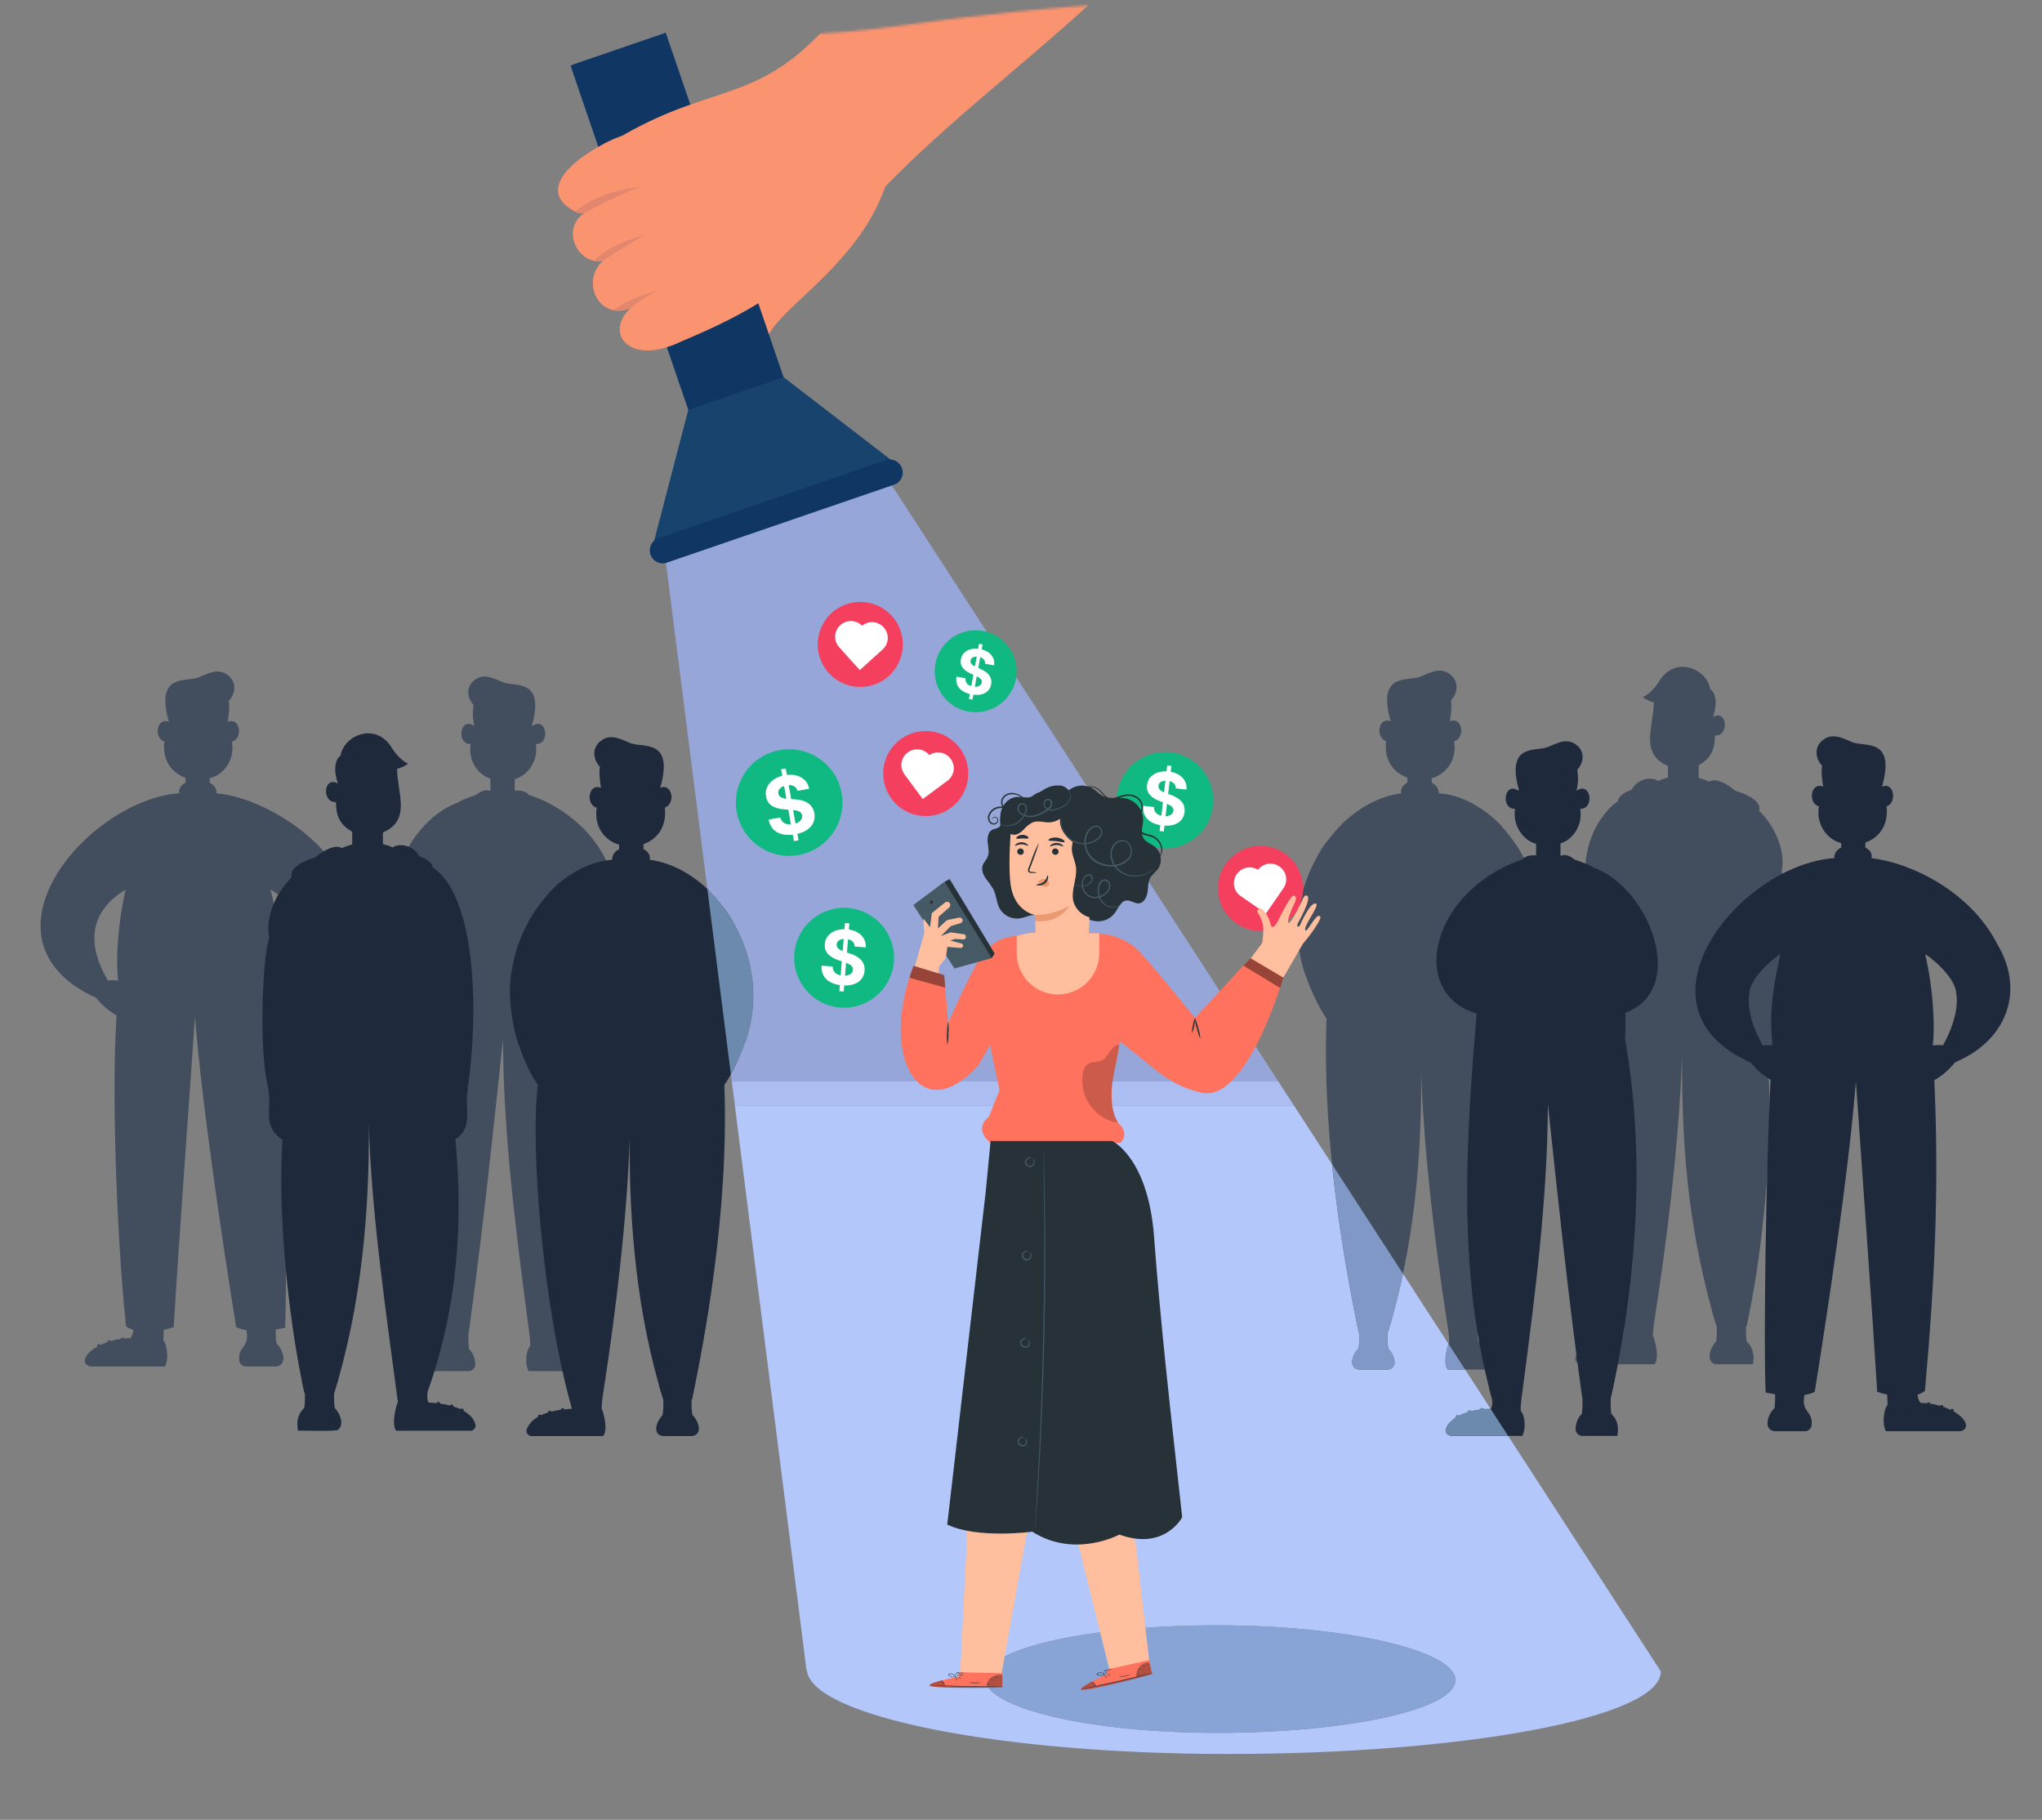 <svg width="845" height="753" viewBox="0 0 845 753" fill="none" xmlns="http://www.w3.org/2000/svg">
<rect x="0" y="0" width="845" height="753" fill="#808080" stroke="none"/>
<g clip-path="url(#clip0_93_2)">
<mask id="mask0_93_2" style="mask-type:alpha" maskUnits="userSpaceOnUse" x="-15" y="0" width="890" height="749">
<path d="M742.733 67.53C834.269 145.696 901.267 373.345 863.369 510.571C825.472 647.796 841.358 681.826 720.087 721.778C598.816 761.73 174.277 759.178 72.246 696.066C-29.785 632.954 10.463 534.662 -12.859 431.597C-36.763 329.112 156.301 116.454 220.435 44.078C285.152 -28.298 243.074 28.157 371.342 10.787C500.192 -7.163 650.614 -11.216 742.733 67.53Z" fill="#DDDDDD"/>
</mask>
<g mask="url(#mask0_93_2)">
<path d="M189.478 332.107C189.478 332.066 189.478 332.024 189.478 331.987C191.148 330.996 194.361 329.784 197.169 328.839L197.142 328.798C199.748 326.731 201.346 326.798 202.933 327.31V322.171C197.553 320.518 193.613 314.355 194.782 307.872C188.657 308 190.35 296.358 196.172 300.338C196.166 300.255 196.18 300.15 196.264 300.116C195.41 296.901 195.645 293.734 195.98 291.682C193.498 289.084 192.645 284.642 195.932 281.746C200.161 278.027 204.56 280.926 208.364 282.368C213.252 284.224 225.54 280.696 220.155 300.048C220.284 300.086 220.362 300.225 220.347 300.357C226.203 296.306 227.897 308.06 221.727 307.872C222.853 314.374 218.643 320.891 213.014 322.341V327.111C213.842 327.043 217.24 326.889 218.808 328.869H218.807C220.536 329.449 222.197 330.085 223.845 330.801L223.847 330.797C224.723 331.173 225.599 331.572 226.449 331.99C226.443 332.333 226.442 332.698 226.442 333.071L226.449 333.075C226.446 332.382 226.449 331.99 226.449 331.99C258.503 348.3 263.718 385.069 237.607 392.547C241.867 443.031 245.544 496.784 232.52 547.19L232.545 547.183C232.117 550.078 230.184 553.293 231.719 556.117C232.603 556.128 233.45 556.17 234.263 556.23C235.438 555.684 236.312 555.665 236.002 556.399C237.381 556.569 238.648 556.806 239.81 557.092C240.671 556.629 241.367 556.61 241.336 557.514C242.634 557.917 243.78 558.387 244.78 558.899C245.807 558.617 246.574 558.805 246.224 559.724C249.585 561.746 252.721 566.384 248.235 567.329C246.634 567.325 224.426 567.329 218.732 567.329V567.325H218.73C217.239 564.468 217.437 559.204 219.428 556.844C219.389 554.11 219.073 551.727 218.473 547.555L218.489 547.559C213.396 508.693 208.257 468.935 208.159 429.835C204.15 467.703 199.771 509.137 194.501 547.476L194.516 547.473C194.33 548.802 194.147 550.093 193.965 551.35C193.965 551.35 193.931 551.373 193.872 551.414C193.77 554.001 193.808 556.369 194.097 558.21C195.53 559.6 196.519 561.621 196.682 564.321H196.683C196.826 565.902 195.456 567.359 193.871 567.329H179.41C178.545 563.199 179.766 560.119 181.895 558.203C182.193 556.35 182.225 553.975 182.11 551.388L182.028 551.35C182.028 551.35 181.647 549.829 181.03 547.017L181.06 547.028C171.187 500.331 167.868 450.433 176.208 403.111H176.207C176.003 399.843 175.988 395.751 176.036 392.249C149.921 382.43 166.183 340.194 189.478 332.107Z" fill="#334155" fill-opacity="0.8"/>
<path d="M120.81 402.859C119.938 404.647 119.28 405.735 119.28 405.735C117.942 405.502 116.224 405.66 115.246 405.728C116.121 400.766 115.974 383.066 111.949 368.07C126.055 376.493 128.072 389.177 120.81 402.859ZM44.678 405.735C35.203 389.787 37.722 376.707 52.005 368.074C48.306 383.985 48.043 399.346 48.862 405.735C47.922 405.675 46.091 405.491 44.678 405.735ZM141.823 363.91C132.254 343.858 105.862 329.562 89.628 328.267C89.652 327.284 89.537 325.311 86.778 323.926V322.036C92.691 320.492 97.27 314.423 95.978 306.874C100.79 305.511 99.305 296.49 94.222 298.715C94.788 295.474 95.073 292.111 94.654 290.041C97.249 287.368 98.162 282.744 94.752 279.74C90.387 275.899 85.853 278.893 81.928 280.38C76.864 282.3 64.145 278.429 69.882 298.685C64.944 296.607 63.412 305.214 67.995 306.821C67.091 314.909 71.325 319.905 76.762 321.814V323.896C76.762 323.896 73.616 325.251 74.232 328.214C37.29 330.85 -10.582 385.999 36.136 411.085V411.089C38.264 412.234 39.677 412.783 39.677 412.783C42.556 416.308 45.151 418.352 48.246 420.174C45.786 457.173 49.228 521.392 51.746 544.254L51.712 544.238C51.99 547.171 52.159 548.764 52.159 548.764C53.051 549.412 54.088 549.893 55.16 550.244C55.09 551.55 54.702 552.665 53.971 553.677C53.092 553.685 52.223 553.734 51.374 553.817C50.588 553.274 50.035 553.233 50.133 553.96C48.64 554.167 47.215 554.479 45.877 554.867C44.956 554.332 44.336 554.37 44.636 555.259C43.554 555.624 42.538 556.042 41.606 556.494C40.796 555.771 39.828 556.343 40.306 557.179C35.956 559.472 32.709 564.065 37.38 565.405C39.151 565.402 62.339 565.405 68.217 565.405C70.124 562.326 68.865 555.255 67.596 554.686C67.608 553.274 67.668 551.772 67.769 550.221C69.152 549.946 71.088 549.389 71.867 549.11C73.908 515.342 78.346 454.695 80.688 420.686C83.555 457.474 92.694 517.725 96.952 544.242L96.944 544.238C97.44 547.363 97.726 549.11 97.726 549.11C98.971 549.739 100.426 550.149 101.975 550.398C103.491 557.751 98.366 556.791 99.012 562.815C99.106 564.253 100.317 565.405 101.794 565.405H114.355C119.089 564.728 117.284 558.512 114.385 555.838C114.133 554.231 114.069 552.25 114.129 550.093C116.46 549.732 118.024 549.351 118.024 549.351C118.96 512.191 117.817 461.728 116.002 419.997C117.915 418.826 120.716 417.128 124.28 412.783C125.155 412.437 126.501 411.805 127.822 411.089V411.085C136.488 406.417 156.978 391.816 141.823 363.91Z" fill="#334155" fill-opacity="0.8"/>
<path d="M196.815 589.746C196.296 587.125 194.357 585.239 191.8 583.711C192.071 582.954 191.269 582.483 190.559 583.067C189.683 582.656 188.691 582.276 187.57 581.934C187.652 581.079 186.836 580.894 186.142 581.534C184.927 581.229 183.578 580.966 182.081 580.759C182.021 579.878 181.222 579.867 180.57 580.574C179.562 580.465 178.506 580.379 177.374 580.318C176.622 578.993 176.729 577.261 176.984 575.77C189.563 540.308 191.618 505.444 188.465 471.431C196.397 466.201 191.809 457.737 193.653 450.576L193.481 450.614C198.13 420.2 197.277 371.075 179.168 358.997C178.769 357.14 177.096 355.51 173.472 354.309C171.648 350.345 165.722 348.421 162.49 350.631V350.627C161.133 350.01 159.779 349.558 158.448 349.234V344.46C170.173 339.377 164.526 328.575 164.291 318.128C165.704 317.8 167.212 317.141 168.847 316.019C168.847 316.019 165.22 314.37 162.276 309.668C155.692 298.425 142.229 304.208 140.943 312.649C140.115 313.173 137.082 316.136 139.853 324.185C133.78 320.819 133.058 332.325 139.06 331.851C138.973 336.346 140.022 340.454 144.504 343.383H144.507C144.906 343.65 145.32 343.899 145.748 344.125V349.437C143.421 350.025 141.838 350.729 141.413 350.928C138.901 349.129 133.529 352.069 130.619 354.671C122.438 357.276 119.995 360.137 120.705 362.987C114.443 369.219 109.608 379.03 111.404 388.198C109.144 392.648 106.533 433.559 111.126 450.576H110.953C112.757 458.325 108.127 465.896 116.885 471.596C114.931 503.32 119.339 543.662 124.781 570.71L124.743 570.699C125.429 574.072 125.854 575.97 125.912 576.241C125.991 576.282 126.074 576.32 126.153 576.358C126.228 578.711 126.172 580.861 125.894 582.574C123.683 584.558 122.416 587.743 123.329 591.997C124.2 591.828 139.873 592.464 140.022 591.497C142.649 589.166 140.45 584.539 138.511 582.562C138.251 580.891 138.191 578.797 138.251 576.504L138.297 576.489C138.909 574.573 139.496 572.642 140.06 570.703L140.056 570.699C140.056 570.699 140.037 570.71 140 570.729C151.29 531.08 152.82 491.89 152.647 464.612C153.491 501.457 160.14 545.582 164.67 580.318C164.134 580.439 161.733 589.554 163.986 591.997H194.639C195.835 592.02 196.886 590.943 196.815 589.746Z" fill="#1E293B"/>
<path d="M307.649 390.532L307.645 390.521C306.645 387.942 305.476 385.416 304.153 382.983L304.209 382.972C302.784 380.295 301.269 377.886 299.69 375.709C299.645 375.717 299.6 375.724 299.558 375.732C297.645 373.123 295.543 370.679 293.28 368.462C293.321 368.454 293.359 368.45 293.4 368.447C286.542 361.899 278.121 356.956 268.865 355.766L268.853 355.747H268.857L268.835 355.71C269.455 352.724 266.282 351.357 266.282 351.357V349.264C271.76 347.344 276.023 342.314 275.113 334.17C279.734 332.555 278.173 323.884 273.211 325.981C278.986 305.59 266.184 309.487 261.086 307.555C257.135 306.057 252.567 303.045 248.175 306.908C244.739 309.935 245.66 314.585 248.273 317.28C247.852 319.362 248.142 322.747 248.709 326.011C243.585 323.771 242.104 332.852 246.938 334.227C245.641 341.828 250.251 347.931 256.202 349.49V351.391C252.988 352.912 253.334 355.759 253.334 355.759C247.1 356.154 241.043 358.537 235.561 362.302L235.517 362.298C232.773 364.117 229.931 366.44 227.162 369.403C227.22 369.411 227.279 369.414 227.336 369.422C225.178 371.726 223.182 374.245 221.385 376.929L221.319 376.922C216.882 383.774 213.502 391.654 212.161 399.644H212.162C210.953 404.674 210.806 410.242 211.244 415.709L211.264 415.713C211.518 418.54 211.957 421.375 212.545 424.157C212.504 424.15 212.461 424.142 212.42 424.135C213.037 427.147 213.831 429.967 214.713 432.561L214.812 432.576C216.915 438.992 219.68 444.726 222.569 448.909C219.4 474.183 224.494 539.909 236.663 582.901C235.57 582.961 234.546 583.044 233.574 583.15C232.941 582.468 232.17 582.468 232.112 583.327C230.664 583.53 229.359 583.782 228.185 584.076C227.514 583.462 226.722 583.632 226.806 584.464C225.72 584.795 224.76 585.164 223.914 585.559C223.225 584.994 222.453 585.446 222.713 586.18C219.854 587.818 218.57 589.768 217.993 591.365H217.992C217.458 592.686 218.551 594.234 219.969 594.196H249.612C251.909 591.402 249.258 582.83 248.95 582.901C248.976 580.616 249.326 577.924 250.04 573.598L250.033 573.602C254.774 542.759 259.45 504.815 260.578 471.005C260.548 472.263 260.567 471.404 260.578 471.035C260.413 497.469 261.89 535.266 272.808 573.628C272.771 573.609 272.752 573.598 272.752 573.598L272.748 573.602C273.293 575.48 273.861 577.348 274.455 579.2L274.5 579.211C274.564 581.689 274.482 583.921 274.151 585.616C271.365 588.349 269.996 593.605 274.327 594.196H286.403C290.791 593.586 289.347 588.191 286.516 585.469C286.189 583.756 286.118 581.531 286.2 579.072C286.276 579.034 286.354 578.997 286.43 578.959C291.141 555.936 301.686 502.782 299.746 448.942C302.277 445.407 305.863 438.397 308.431 430.893C308.472 430.885 308.518 430.874 308.563 430.867C313.037 417.407 312.758 403.762 307.649 390.532Z" fill="#1E293B"/>
<path d="M737.547 423.066C741.689 407.969 740.164 368.998 737.266 360.688C739.25 351.013 733.33 340.618 727.967 335.478C728.675 332.628 726.231 329.77 718.051 327.161C712.893 322.956 709.584 322.169 707.259 323.422C706.832 323.223 705.253 322.519 702.923 321.928V316.619C703.35 316.389 703.766 316.145 704.166 315.873C708.648 312.944 709.697 308.841 709.611 304.341C715.618 304.821 714.888 293.31 708.816 296.68C711.584 288.639 708.556 285.664 707.729 285.14C706.442 276.699 692.98 270.916 686.394 282.158C683.453 286.861 679.825 288.514 679.825 288.514C681.458 289.636 682.966 290.295 684.383 290.622C684.145 301.058 678.506 311.885 690.222 316.95V321.728C688.892 322.052 687.54 322.504 686.183 323.121C682.577 320.975 677.387 322.654 675.202 326.8C671.574 328.001 669.904 329.631 669.504 331.491C662.529 336.278 655.738 347.711 656.041 360.598C653.716 364.209 650.78 407.98 655.192 423.108L655.019 423.066C656.895 429.802 652.197 438.624 660.204 443.925C657.436 475.863 658.317 506.352 669.909 543.192C670.801 546.265 672.926 549.657 671.299 552.812C670.163 552.868 669.109 552.959 668.103 553.064C667.449 552.36 666.649 552.364 666.589 553.249C665.092 553.459 663.745 553.719 662.529 554.024C661.837 553.388 661.02 553.565 661.101 554.423C659.982 554.766 658.987 555.15 658.112 555.56C657.403 554.973 656.603 555.444 656.873 556.204C653.894 557.947 649.877 562.002 653.013 564.235C653.332 564.397 653.662 564.491 654.035 564.491H684.686C687.059 561.592 684.318 552.744 683.999 552.812C683.983 552.04 684.123 550.526 684.334 548.2C689.579 515.113 694.872 472.708 696.024 437.102C696.045 472.038 697.856 503.912 708.67 543.219C708.632 543.204 708.616 543.192 708.616 543.192H708.61C709.178 545.135 709.762 547.066 710.373 548.983L710.422 548.994C710.481 551.287 710.422 553.38 710.162 555.052C708.459 556.614 705.821 561.916 708.789 564.073C709.221 564.348 709.719 564.487 710.243 564.491H725.344C726.215 561.072 725.187 557.036 722.776 555.067C722.5 553.354 722.441 551.204 722.517 548.847C722.598 548.81 722.679 548.776 722.76 548.734V548.731C722.814 548.46 723.241 546.566 723.928 543.192L723.89 543.204C728.972 519.018 733.887 474.108 731.784 444.09C740.559 438.379 735.909 430.755 737.72 423.066H737.547" fill="#334155" fill-opacity="0.8"/>
<path d="M541.024 363.024L541.029 363.013C542.03 360.431 543.199 357.908 544.52 355.473L544.463 355.464C545.889 352.789 547.406 350.378 548.985 348.202C549.028 348.209 549.075 348.216 549.113 348.223C551.026 345.613 553.13 343.173 555.395 340.952C555.352 340.947 555.314 340.942 555.271 340.936C562.13 334.392 570.554 329.448 579.807 328.258L579.821 328.239H579.817L579.84 328.201C579.22 325.217 582.392 323.851 582.392 323.851V321.758C576.912 319.835 572.652 314.807 573.559 306.663C568.941 305.046 570.501 296.377 575.462 298.472C569.686 278.081 582.488 281.979 587.586 280.046C591.541 278.548 596.105 275.535 600.498 279.401C603.932 282.426 603.012 287.078 600.398 289.771C600.823 291.855 600.532 295.239 599.964 298.502C605.087 296.263 606.57 305.346 601.734 306.718C603.031 314.321 598.423 320.423 592.471 321.979V323.884C595.686 325.403 595.337 328.251 595.337 328.251C601.571 328.644 607.629 331.028 613.11 334.794L613.157 334.791C615.9 336.608 618.743 338.93 621.509 341.896C621.452 341.902 621.395 341.907 621.337 341.914C623.493 344.216 625.492 346.739 627.29 349.423L627.352 349.413C631.788 356.267 635.175 364.146 636.51 372.137C637.717 377.163 637.865 382.731 637.431 388.202H637.412C637.154 391.033 636.715 393.864 636.128 396.65C636.171 396.643 636.21 396.636 636.253 396.628C635.637 399.64 634.841 402.46 633.958 405.054L633.863 405.069C631.759 411.485 628.993 417.215 626.102 421.402C627.343 445.558 627.882 508.396 611.631 550.997C611.388 552.427 611.283 554.118 612.008 555.394C613.105 555.451 614.126 555.537 615.099 555.639C615.733 554.961 616.501 554.961 616.563 555.819C618.008 556.019 619.315 556.271 620.488 556.569C621.161 555.951 621.948 556.125 621.867 556.953C622.954 557.284 623.913 557.657 624.757 558.052C625.449 557.487 626.222 557.939 625.964 558.673C628.821 560.308 630.1 562.258 630.681 563.858C631.216 565.176 630.123 566.727 628.702 566.689H599.063C596.764 563.896 599.416 555.319 599.726 555.394C599.697 553.109 599.349 550.413 598.633 546.091L598.638 546.095C593.902 515.252 589.218 477.304 588.097 443.495C588.125 444.756 588.106 443.894 588.097 443.529C588.259 469.959 586.78 507.756 575.862 546.117C575.9 546.102 575.92 546.091 575.92 546.091L575.924 546.095C575.381 547.97 574.813 549.837 574.217 551.69L574.174 551.704C574.107 554.178 574.193 556.411 574.522 558.108C577.308 560.842 578.677 566.098 574.346 566.689H562.268C557.88 566.079 559.326 560.684 562.159 557.962C562.483 556.249 562.555 554.02 562.474 551.561C562.397 551.524 562.321 551.49 562.245 551.448C557.532 528.429 546.986 475.275 548.927 421.432C546.395 417.9 542.808 410.886 540.242 403.383C540.199 403.375 540.156 403.367 540.108 403.36C535.639 389.9 535.915 376.255 541.024 363.024" fill="#334155" fill-opacity="0.8"/>
<path d="M659.197 358.909C659.197 358.869 659.197 358.829 659.197 358.788C657.526 357.8 654.316 356.588 651.508 355.643L651.534 355.599C648.926 353.532 647.331 353.601 645.742 354.111V348.975C651.122 347.321 655.062 341.156 653.894 334.675C656.528 334.729 657.716 332.611 657.752 330.493C657.798 327.682 655.823 324.87 652.506 327.139C652.511 327.059 652.495 326.953 652.408 326.917C653.267 323.705 653.03 320.534 652.696 318.486C655.175 315.886 656.029 311.445 652.742 308.551C648.514 304.827 644.117 307.729 640.311 309.171C635.425 311.024 623.137 307.499 628.522 326.85C628.394 326.889 628.311 327.028 628.327 327.16C624.994 324.851 623.009 327.672 623.06 330.492C623.096 332.623 624.289 334.755 626.948 334.673C625.822 341.176 630.034 347.693 635.661 349.145V353.914C634.833 353.845 631.433 353.691 629.865 355.672V355.673C628.142 356.25 626.48 356.889 624.829 357.601V357.599C623.955 357.977 623.075 358.376 622.227 358.791C622.232 359.135 622.232 359.5 622.232 359.873L622.227 359.877C622.232 359.183 622.227 358.791 622.227 358.791C590.174 375.102 584.958 411.872 611.066 419.349C606.807 469.834 603.13 523.586 616.153 573.993L616.127 573.985C616.559 576.88 618.488 580.096 616.955 582.919C616.07 582.93 615.227 582.972 614.414 583.032C613.236 582.486 612.362 582.468 612.676 583.202C611.292 583.371 610.027 583.608 608.859 583.895C608.006 583.432 607.311 583.413 607.337 584.316C606.041 584.723 604.894 585.19 603.896 585.702C602.867 585.419 602.101 585.608 602.451 586.526C599.092 588.548 595.955 593.186 600.44 594.132C601.299 594.128 608.139 594.132 615.155 594.132C621.172 594.132 627.314 594.132 629.947 594.132C631.439 591.274 631.238 586.006 629.247 583.646C629.289 580.913 629.602 578.529 630.199 574.362H630.184C635.245 535.714 640.367 496.162 640.511 457.285C640.511 457.07 640.511 456.852 640.511 456.637C644.523 494.506 648.905 535.94 654.172 574.279L654.162 574.275C654.347 575.604 654.532 576.895 654.712 578.153C654.712 578.153 654.743 578.175 654.805 578.221C654.908 580.803 654.866 583.172 654.578 585.013C653.149 586.402 652.156 588.428 651.991 591.124C651.847 592.705 653.215 594.162 654.805 594.132H669.263C670.127 590.001 668.913 586.922 666.778 585.005C666.48 583.157 666.449 580.781 666.562 578.191L666.645 578.153C666.645 578.153 667.025 576.632 667.648 573.819L667.617 573.831C677.492 527.133 680.804 477.236 672.467 429.913C672.673 426.645 672.683 422.552 672.642 419.051C698.755 409.232 682.496 366.996 659.197 358.909" fill="#1E293B"/>
<path d="M805.529 429.665C804.653 431.45 803.999 432.537 803.999 432.537C802.584 432.293 800.755 432.477 799.813 432.537C800.635 426.149 800.371 410.787 796.67 394.876C796.868 394.575 809.001 403.506 809.493 410.885C810.669 417.715 807.532 425.546 805.529 429.665ZM729.395 432.537C726.546 427.414 722.672 419.04 723.895 410.885C724.333 403.536 736.754 394.391 736.724 394.873C731.548 417.858 733.006 424.917 733.432 432.53C732.454 432.462 730.733 432.308 729.395 432.537V432.537ZM826.538 390.712C815.335 368.852 791.015 357.089 774.539 355.092L774.443 355.016C774.881 352.567 773.142 351.334 771.912 350.698V348.616C777.352 346.709 781.58 341.712 780.681 333.623C784.939 332.467 784.057 323.376 778.791 325.487C784.531 305.232 771.81 309.102 766.748 307.185C762.82 305.695 758.286 302.701 753.925 306.546C750.513 309.546 751.424 314.17 754.021 316.843C753.584 318.882 753.919 322.465 754.453 325.517C749.361 323.294 747.892 332.316 752.696 333.68C751.376 340.922 755.905 347.341 761.896 348.838V350.728C758.699 352.241 759.047 355.069 759.047 355.069C720.519 357.764 674.943 414.04 720.855 437.892C722.168 438.629 723.524 439.22 724.393 439.586C727.278 443.065 729.449 444.849 732.676 446.8C730.817 482.42 729.707 557.506 730.649 576.154C730.649 576.154 732.214 576.534 734.547 576.895C734.607 579.053 734.541 581.034 734.289 582.641C731.386 585.318 729.587 591.53 734.319 592.208H746.878C748.36 592.208 749.571 591.056 749.661 589.618C750.309 583.605 745.181 584.546 746.698 577.2C748.252 576.952 749.703 576.542 750.951 575.913C750.951 575.913 751.232 574.166 751.73 571.041L751.724 571.045C755.809 545.33 764.751 487.642 767.99 447.489C770.671 486.434 774.533 538.733 776.806 575.913C777.58 576.191 779.523 576.749 780.909 577.024C781.005 578.575 781.071 580.077 781.077 581.489C779.811 582.046 778.546 589.136 780.459 592.208C787.104 592.208 810.207 592.208 811.292 592.208C815.971 590.867 812.714 586.282 808.372 583.981C808.845 583.145 807.88 582.573 807.07 583.296C806.135 582.844 805.121 582.426 804.041 582.061C804.341 581.173 803.717 581.135 802.8 581.67C801.462 581.282 800.035 580.969 798.542 580.766C798.638 580.035 798.086 580.077 797.3 580.619C796.454 580.536 795.585 580.491 794.703 580.48C794.013 579.535 793.582 578.405 793.516 577.046C794.601 576.696 795.621 576.214 796.514 575.567C796.514 575.567 796.682 573.974 796.964 571.041L796.928 571.056C800.251 533.365 802.584 493.493 800.431 446.976C802.344 445.798 805.253 444.156 808.995 439.586C809.895 439.217 811.202 438.618 812.54 437.892C830.035 429.04 838 410.095 826.538 390.712" fill="#1E293B"/>
<path d="M528.887 447.319H302.804L302.455 444.54C304.485 440.835 306.692 435.975 308.431 430.892C308.472 430.884 308.517 430.873 308.562 430.866C313.036 417.406 312.757 403.762 307.651 390.531L307.647 390.52C306.647 387.941 305.478 385.415 304.153 382.982L304.211 382.971C302.783 380.294 301.27 377.884 299.691 375.71C299.646 375.717 299.601 375.723 299.56 375.73C297.645 373.12 295.545 370.68 293.281 368.459C293.322 368.454 293.359 368.449 293.4 368.444C293.17 368.226 292.94 368.009 292.711 367.794L275.149 229.474L366.081 196.24L528.887 447.319" fill="#96A6D9"/>
<path d="M535.554 457.605H304.11L302.801 447.32H528.886L535.554 457.605Z" fill="#ACBDF1"/>
<path d="M508.3 725.745C412.557 725.745 335.557 709.936 333.884 691.047H333.745L304.111 457.606H535.556L551.206 481.739C554.254 511.795 559.348 537.311 562.244 551.448C562.32 551.49 562.396 551.524 562.472 551.561C562.559 554.02 562.483 556.249 562.158 557.961C559.327 560.684 557.882 566.079 562.269 566.689H574.348C578.68 566.098 577.31 560.842 574.525 558.108C574.19 556.411 574.109 554.178 574.175 551.704L574.221 551.689C574.814 549.837 575.383 547.97 575.925 546.095L575.92 546.091C575.92 546.091 575.9 546.102 575.864 546.117C577.686 539.724 579.243 533.35 580.572 527.036L599.392 556.056C598.646 558.112 597.16 564.377 599.062 566.689H606.286L616.812 582.92C615.98 582.939 615.178 582.976 614.412 583.033C613.859 582.777 613.372 582.638 613.043 582.638C612.678 582.638 612.505 582.814 612.672 583.202C611.293 583.372 610.024 583.609 608.858 583.895C608.498 583.699 608.163 583.582 607.899 583.582C607.544 583.582 607.321 583.797 607.336 584.317C606.042 584.723 604.896 585.19 603.892 585.702C603.607 585.623 603.339 585.582 603.11 585.582C602.527 585.582 602.197 585.864 602.451 586.527C599.088 588.549 595.953 593.187 600.437 594.132C600.843 594.132 602.537 594.132 604.942 594.132C607.706 594.132 611.404 594.132 615.153 594.132C618.263 594.132 621.408 594.132 624.081 594.132L687.247 691.548C687.247 691.597 687.252 691.642 687.252 691.691C687.252 710.855 605.114 725.745 508.3 725.745M503.679 672.508C450.319 672.508 407.53 682.067 407.53 694.356C407.53 706.645 450.319 717.01 503.679 717.01C557.029 717.01 602.299 707.462 602.299 695.173C602.299 682.884 557.029 672.508 503.679 672.508Z" fill="#B3C7FA"/>
<path d="M302.453 444.541L292.708 367.795C292.941 368.01 293.17 368.228 293.4 368.447C293.358 368.45 293.321 368.454 293.279 368.462C295.543 370.679 297.644 373.123 299.558 375.732C299.599 375.724 299.645 375.717 299.69 375.709C301.269 377.885 302.784 380.295 304.209 382.972L304.152 382.983C305.476 385.415 306.645 387.942 307.645 390.521L307.649 390.532C312.758 403.762 313.036 417.407 308.562 430.867C308.517 430.874 308.472 430.885 308.431 430.893C306.69 435.976 304.483 440.836 302.453 444.541" fill="#6C8AAD"/>
<path d="M574.35 566.689H562.274C557.885 566.079 559.327 560.683 562.159 557.961C562.484 556.248 562.558 554.019 562.475 551.561C562.402 551.523 562.32 551.489 562.246 551.448C559.35 537.31 554.257 511.795 551.209 481.738L580.573 527.035C579.242 533.349 577.686 539.724 575.869 546.117C575.901 546.102 575.924 546.09 575.924 546.09L575.929 546.094C575.384 547.969 574.812 549.836 574.222 551.689L574.176 551.704C574.112 554.177 574.194 556.41 574.524 558.108C577.311 560.841 578.679 566.098 574.35 566.689M606.286 566.689H599.065C597.162 564.377 598.649 558.112 599.395 556.056L606.286 566.689" fill="#7F98C5"/>
<path d="M624.076 594.132C621.401 594.132 618.262 594.132 615.151 594.132C611.403 594.132 607.701 594.132 604.942 594.132C602.534 594.132 600.838 594.132 600.435 594.132C595.951 593.187 599.085 588.549 602.445 586.527C602.196 585.865 602.524 585.582 603.11 585.582C603.34 585.582 603.607 585.624 603.892 585.702C604.89 585.191 606.038 584.724 607.336 584.317C607.317 583.798 607.542 583.583 607.898 583.583C608.161 583.583 608.498 583.7 608.859 583.896C610.021 583.609 611.29 583.372 612.668 583.203C612.504 582.815 612.672 582.638 613.043 582.638C613.37 582.638 613.858 582.778 614.411 583.033C615.179 582.977 615.98 582.939 616.809 582.92L624.076 594.132" fill="#6C8AAD"/>
<path d="M301.909 139.728C301.896 134.122 310.189 125.269 310.189 125.269C311.245 112.399 317.41 89.748 316.719 86.448L366.37 77.156C354.661 110.832 320.064 128.396 317.125 141.029C314.288 153.224 302.571 154.497 301.909 139.728" fill="#F99370"/>
<path d="M294.656 198.346L334.085 184.823L275.489 13.534L236.059 27.063L294.656 198.346" fill="#103663"/>
<path d="M269.207 229.477L373.247 193.785L324.244 156.052L284.813 169.579L269.207 229.477" fill="#18436D"/>
<path d="M275.892 232.831L370.018 200.539C372.759 199.602 374.217 196.616 373.277 193.875L373.217 193.694C372.281 190.95 369.3 189.489 366.559 190.43L272.433 222.722C269.696 223.66 268.237 226.646 269.173 229.386L269.237 229.567C270.173 232.308 273.154 233.773 275.892 232.831Z" fill="#103663"/>
<path d="M368.116 64.394C368.116 64.394 347.415 101.772 335.702 113.976C335.702 113.976 303.281 133.12 292.961 108.978C282.641 84.835 271.881 50.95 271.881 50.95C271.881 50.95 313.276 30.046 337.158 28.816L368.116 64.394" fill="#F99370"/>
<path d="M452.719 0.002C414.601 34.968 380.248 59.027 348.626 96.751C339.792 105.856 331.862 113.035 323.106 119.332C308.79 129.513 295.579 135.648 277.958 142.952C265.344 118.223 254.858 89.327 242.117 64.603C247.189 61.679 252.652 58.672 257.554 56.121C298.557 32.404 316.873 44.79 351.149 0.002H452.719" fill="#F99370"/>
<path d="M269.834 90.203C269.704 90.268 269.578 90.334 269.457 90.403C269.546 90.309 269.712 90.26 269.834 90.203Z" fill="#FFBD54"/>
<path d="M267.252 78.665C261.868 82.032 247.479 85.391 243.743 87.615C242.073 88.555 239.987 88.435 237.987 87.59C216.998 76.311 248.607 59.092 256.522 56.518C271.451 50.258 278.132 70.84 267.252 78.665Z" fill="#F99370"/>
<path d="M265.538 77.5L260.812 81.537C254.695 83.729 246.518 86.054 243.743 87.612C242.074 88.557 239.988 88.437 237.987 87.587C249.736 77.707 265.538 77.5 265.538 77.5Z" fill="#E2866D"/>
<path d="M267.511 97.301C262.733 101.092 257.593 104.688 252.157 107.362C249.912 108.251 247.758 108.375 245.822 107.939L245.818 107.944C237.682 106.15 233.262 94.606 241.291 88.515C247.536 85.052 254.161 81.689 260.962 78.769C267.022 76.174 270.564 77.661 273.174 81.215C278.016 88.17 273.113 93.141 267.511 97.301" fill="#F99370"/>
<path d="M266.898 97.175L265.339 98.986C261.208 102.136 256.779 105.089 252.162 107.358L252.158 107.362C249.914 108.247 247.759 108.372 245.823 107.938C253.015 100.486 266.898 97.175 266.898 97.175Z" fill="#E2866D"/>
<path d="M271.521 121.149C265.301 124.938 260.221 129.586 253.773 128.345C245.592 126.611 241.9 115.195 249.303 108.099C250.758 106.797 264.565 98.219 269.327 95.892C288.646 99.468 286.935 111.022 271.521 121.149Z" fill="#F99370"/>
<path d="M271.524 121.146C267.954 123.603 264.341 125.637 261.918 127.043C258.933 128.533 256.161 128.852 253.773 128.343L253.777 128.339C262.178 122.493 271.942 120.237 271.942 120.237L271.524 121.146" fill="#E2866D"/>
<path d="M260.887 127.514C262.299 126.159 281.116 110.959 289.943 120.349V120.353C298.58 130.74 286.871 139.528 277.966 142.95C259.452 150.06 250.394 137.377 260.887 127.514" fill="#F99370"/>
<path d="M503.673 717.01C450.32 717.01 407.526 706.646 407.526 694.357C407.526 682.068 450.32 672.508 503.673 672.508C557.027 672.508 602.297 682.885 602.297 695.173C602.297 707.463 557.027 717.01 503.673 717.01" fill="#88A3D6"/>
<path d="M347.598 416.895C358.974 417.834 368.957 409.372 369.895 397.996C370.834 386.62 362.372 376.637 350.996 375.699C339.62 374.761 329.637 383.222 328.699 394.598C327.761 405.974 336.222 415.957 347.598 416.895Z" fill="#10B981"/>
<path d="M347.337 410.124L349.663 381.93L351.469 382.079L349.143 410.273L347.337 410.124ZM353.685 391.631C353.671 390.735 353.35 390.015 352.722 389.467C352.095 388.921 351.208 388.6 350.063 388.505C349.284 388.441 348.618 388.496 348.064 388.673C347.511 388.841 347.075 389.105 346.756 389.463C346.447 389.822 346.272 390.243 346.231 390.728C346.183 391.132 346.238 391.491 346.397 391.806C346.563 392.123 346.802 392.406 347.114 392.653C347.428 392.893 347.793 393.111 348.213 393.309C348.634 393.499 349.087 393.67 349.568 393.82L351.555 394.472C352.522 394.773 353.4 395.141 354.192 395.577C354.985 396.012 355.659 396.521 356.217 397.108C356.774 397.692 357.19 398.363 357.459 399.117C357.738 399.872 357.841 400.719 357.771 401.661C357.649 403.039 357.198 404.207 356.418 405.163C355.644 406.112 354.581 406.812 353.229 407.262C351.884 407.706 350.293 407.851 348.458 407.7C346.637 407.55 345.073 407.14 343.769 406.47C342.472 405.801 341.489 404.889 340.823 403.733C340.165 402.569 339.885 401.174 339.982 399.55L344.596 399.93C344.585 400.69 344.75 401.339 345.091 401.879C345.438 402.409 345.924 402.83 346.549 403.141C347.182 403.444 347.91 403.63 348.732 403.698C349.54 403.764 350.25 403.705 350.865 403.518C351.486 403.334 351.98 403.045 352.343 402.653C352.709 402.263 352.913 401.795 352.959 401.253C353 400.746 352.886 400.307 352.613 399.937C352.348 399.567 351.938 399.239 351.386 398.949C350.841 398.66 350.165 398.382 349.359 398.117L346.954 397.298C345.09 396.677 343.648 395.83 342.628 394.755C341.608 393.681 341.169 392.31 341.315 390.644C341.42 389.279 341.882 388.115 342.7 387.155C343.526 386.196 344.609 385.483 345.948 385.017C347.288 384.55 348.78 384.385 350.424 384.521C352.099 384.659 353.537 385.066 354.737 385.742C355.945 386.418 356.857 387.295 357.469 388.373C358.082 389.451 358.344 390.663 358.256 392.008L353.685 391.631Z" fill="white"/>
<path d="M330.433 353.782C342.423 351.649 350.414 340.2 348.281 328.21C346.148 316.221 334.699 308.23 322.71 310.363C310.72 312.495 302.729 323.944 304.862 335.934C306.995 347.924 318.443 355.915 330.433 353.782Z" fill="#10B981"/>
<path d="M328.523 348.023L323.237 318.307L325.141 317.968L330.426 347.684L328.523 348.023ZM330.031 327.217C329.772 326.298 329.243 325.641 328.448 325.248C327.651 324.854 326.649 324.766 325.442 324.98C324.621 325.126 323.949 325.366 323.427 325.699C322.901 326.023 322.524 326.413 322.294 326.87C322.071 327.325 322.005 327.806 322.096 328.317C322.157 328.746 322.312 329.101 322.56 329.384C322.818 329.667 323.142 329.892 323.533 330.061C323.92 330.225 324.357 330.35 324.845 330.44C325.33 330.521 325.842 330.573 326.381 330.598L328.609 330.727C329.687 330.776 330.693 330.916 331.628 331.149C332.563 331.381 333.4 331.723 334.135 332.175C334.87 332.627 335.48 333.206 335.965 333.91C336.457 334.613 336.794 335.459 336.978 336.448C337.23 337.904 337.083 339.232 336.538 340.43C335.998 341.62 335.093 342.63 333.82 343.464C332.553 344.289 330.952 344.872 329.018 345.217C327.099 345.557 325.375 345.562 323.846 345.226C322.326 344.89 321.064 344.217 320.062 343.205C319.067 342.184 318.396 340.823 318.055 339.12L322.917 338.254C323.113 339.042 323.46 339.667 323.957 340.129C324.461 340.583 325.078 340.883 325.807 341.034C326.542 341.174 327.343 341.168 328.211 341.013C329.062 340.861 329.778 340.607 330.361 340.247C330.952 339.886 331.382 339.455 331.652 338.952C331.921 338.449 332.005 337.911 331.904 337.338C331.808 336.805 331.571 336.384 331.188 336.077C330.814 335.768 330.302 335.539 329.653 335.392C329.012 335.242 328.239 335.14 327.336 335.086L324.631 334.896C322.54 334.765 320.822 334.285 319.478 333.454C318.131 332.623 317.306 331.33 317.001 329.571C316.738 328.133 316.898 326.808 317.48 325.594C318.071 324.38 318.993 323.349 320.248 322.504C321.501 321.658 322.996 321.081 324.729 320.771C326.493 320.458 328.087 320.486 329.51 320.855C330.94 321.224 332.12 321.881 333.047 322.825C333.973 323.77 334.573 324.949 334.848 326.36L330.031 327.217Z" fill="white"/>
<path d="M400.675 294.416C409.884 296.109 418.722 290.016 420.416 280.807C422.109 271.598 416.017 262.76 406.807 261.066C397.598 259.373 388.76 265.465 387.067 274.675C385.373 283.884 391.466 292.722 400.675 294.416Z" fill="#10B981"/>
<path d="M400.951 289.206L405.148 266.383L406.611 266.652L402.413 289.476L400.951 289.206ZM407.64 274.63C407.702 273.898 407.499 273.282 407.03 272.784C406.563 272.286 405.865 271.953 404.939 271.783C404.308 271.666 403.76 271.657 403.293 271.756C402.828 271.849 402.451 272.028 402.162 272.295C401.879 272.562 401.701 272.892 401.629 273.285C401.558 273.609 401.573 273.907 401.678 274.178C401.787 274.45 401.959 274.7 402.195 274.927C402.43 275.148 402.712 275.357 403.037 275.553C403.366 275.742 403.721 275.917 404.102 276.081L405.671 276.774C406.434 277.099 407.122 277.471 407.733 277.891C408.343 278.311 408.852 278.782 409.26 279.305C409.668 279.829 409.951 280.41 410.11 281.048C410.275 281.685 410.292 282.387 410.158 283.148C409.945 284.265 409.483 285.181 408.767 285.897C408.059 286.608 407.133 287.093 405.993 287.35C404.859 287.602 403.548 287.592 402.063 287.318C400.589 287.047 399.346 286.586 398.335 285.933C397.331 285.281 396.605 284.456 396.155 283.457C395.712 282.454 395.597 281.294 395.809 279.975L399.545 280.662C399.474 281.282 399.555 281.825 399.789 282.292C400.029 282.755 400.392 283.138 400.878 283.441C401.37 283.74 401.947 283.952 402.613 284.075C403.267 284.194 403.852 284.204 404.369 284.103C404.892 284.001 405.317 283.806 405.647 283.516C405.977 283.228 406.182 282.862 406.263 282.422C406.338 282.012 406.281 281.646 406.088 281.322C405.901 280.998 405.594 280.696 405.167 280.414C404.746 280.134 404.216 279.853 403.581 279.57L401.683 278.704C400.213 278.047 399.106 277.238 398.36 276.278C397.615 275.318 397.369 274.163 397.624 272.815C397.821 271.709 398.293 270.797 399.039 270.08C399.791 269.364 400.733 268.87 401.865 268.599C402.996 268.328 404.227 268.315 405.559 268.56C406.914 268.809 408.054 269.258 408.979 269.907C409.91 270.558 410.582 271.348 410.994 272.279C411.408 273.208 411.523 274.219 411.34 275.31L407.64 274.63Z" fill="white"/>
<path d="M358.182 284.106C367.825 282.899 374.664 274.104 373.458 264.46C372.251 254.817 363.456 247.978 353.812 249.185C344.169 250.391 337.33 259.187 338.537 268.83C339.743 278.473 348.539 285.312 358.182 284.106Z" fill="#F43F5E"/>
<path d="M365.678 259.578C365.108 258.94 364.417 258.423 363.645 258.053C362.873 257.684 362.036 257.47 361.182 257.426C359.566 257.343 357.978 257.869 356.732 258.902C355.598 257.747 354.073 257.059 352.458 256.975C351.602 256.932 350.746 257.059 349.94 257.348C349.133 257.636 348.392 258.081 347.759 258.657C345.056 261.104 344.85 265.14 347.287 267.841L355.784 277.263L365.206 268.766C367.909 266.33 368.118 262.294 365.678 259.578Z" fill="white"/>
<path d="M527.742 384.117C536.853 380.735 541.498 370.608 538.117 361.497C534.735 352.386 524.608 347.741 515.497 351.122C506.386 354.503 501.741 364.63 505.122 373.742C508.503 382.853 518.631 387.498 527.742 384.117Z" fill="#F43F5E"/>
<path d="M529.426 358.523C528.725 358.034 527.934 357.688 527.098 357.506C526.262 357.321 525.399 357.307 524.557 357.458C522.966 357.747 521.54 358.624 520.563 359.912C519.195 359.048 517.553 358.728 515.96 359.015C515.118 359.17 514.315 359.488 513.595 359.954C512.876 360.419 512.257 361.023 511.771 361.729C509.702 364.729 510.423 368.705 513.414 370.776L523.842 378.004L531.07 367.576C533.143 364.586 532.424 360.611 529.426 358.523Z" fill="white"/>
<path d="M383.565 337.667C393.28 337.398 400.937 329.304 400.667 319.59C400.398 309.875 392.304 302.218 382.59 302.488C372.875 302.757 365.218 310.851 365.488 320.565C365.757 330.28 373.851 337.937 383.565 337.667Z" fill="#F43F5E"/>
<path d="M393.395 313.978C392.889 313.288 392.251 312.707 391.519 312.263C390.787 311.821 389.974 311.528 389.128 311.402C387.527 311.163 385.896 311.534 384.556 312.44C383.54 311.182 382.087 310.35 380.488 310.111C379.641 309.985 378.776 310.029 377.945 310.238C377.116 310.447 376.335 310.818 375.649 311.331C372.722 313.505 372.127 317.501 374.292 320.425L381.838 330.624L392.037 323.078C394.963 320.914 395.561 316.918 393.395 313.978Z" fill="white"/>
<path d="M479.825 350.947C490.774 352.216 500.678 344.368 501.947 333.419C503.216 322.471 495.368 312.566 484.42 311.297C473.471 310.029 463.566 317.876 462.297 328.825C461.029 339.774 468.876 349.678 479.825 350.947Z" fill="#10B981"/>
<path d="M479.852 343.844L482.997 316.708L484.735 316.91L481.59 344.046L479.852 343.844ZM486.57 326.2C486.584 325.334 486.296 324.629 485.709 324.081C485.121 323.533 484.276 323.194 483.172 323.067C482.424 322.98 481.779 323.013 481.238 323.165C480.699 323.31 480.27 323.55 479.952 323.886C479.641 324.222 479.459 324.624 479.404 325.09C479.345 325.477 479.387 325.826 479.53 326.136C479.68 326.448 479.902 326.728 480.195 326.975C480.49 327.218 480.836 327.441 481.235 327.644C481.634 327.841 482.066 328.02 482.527 328.18L484.423 328.872C485.345 329.195 486.182 329.578 486.933 330.023C487.683 330.468 488.317 330.982 488.837 331.565C489.357 332.148 489.736 332.808 489.973 333.545C490.216 334.281 490.29 335.103 490.192 336.009C490.03 337.336 489.558 338.448 488.774 339.347C487.998 340.238 486.949 340.879 485.629 341.27C484.317 341.655 482.778 341.745 481.011 341.54C479.259 341.337 477.763 340.892 476.525 340.204C475.293 339.518 474.376 338.604 473.77 337.467C473.172 336.324 472.945 334.969 473.091 333.403L477.532 333.919C477.498 334.652 477.635 335.284 477.946 335.815C478.266 336.337 478.722 336.76 479.315 337.078C479.915 337.392 480.612 337.594 481.403 337.687C482.181 337.777 482.869 337.741 483.467 337.582C484.074 337.423 484.558 337.161 484.924 336.794C485.287 336.429 485.501 335.984 485.561 335.461C485.617 334.973 485.52 334.546 485.268 334.181C485.025 333.816 484.641 333.486 484.116 333.188C483.599 332.892 482.956 332.602 482.187 332.321L479.892 331.453C478.113 330.795 476.749 329.931 475.799 328.862C474.848 327.793 474.47 326.455 474.663 324.853C474.807 323.537 475.29 322.43 476.111 321.53C476.939 320.63 478.006 319.976 479.313 319.569C480.621 319.162 482.066 319.051 483.649 319.233C485.261 319.42 486.635 319.859 487.772 320.549C488.917 321.241 489.768 322.116 490.325 323.176C490.883 324.235 491.097 325.414 490.969 326.71L486.57 326.2Z" fill="white"/>
<path d="M531.073 404.542L515.661 399.078L522.289 390.23C522.618 388.275 522.777 386.295 522.764 384.313C522.76 383.292 522.585 382.279 522.246 381.317C521.872 380.105 521.332 378.952 520.64 377.889C520.469 377.709 520.359 377.478 520.327 377.231C520.296 376.984 520.343 376.733 520.463 376.515C520.583 376.297 520.769 376.122 520.995 376.017C521.22 375.911 521.474 375.88 521.718 375.928C522.796 376.197 524.822 378.655 525.738 382.297C526.654 385.94 529.155 380.573 530.049 378.644C530.944 376.715 534.199 370.852 535.028 370.668C536.235 370.399 536.742 371.649 535.75 373.557C534.759 375.464 532.205 381.414 533.261 381.866C534.317 382.319 538.962 372.382 538.962 372.382C538.962 372.382 539.609 370.097 540.837 370.582C543.058 371.444 537.313 381.629 536.742 382.578C536.343 383.246 537.464 383.774 537.82 383.041C538.175 382.308 542.249 373.029 544.513 373.891C546.248 374.548 539.868 382.308 540.094 384.668C540.32 387.029 544.329 378.299 545.968 378.989C546.571 379.247 547.045 379.528 543.963 384.227C542.453 386.425 540.831 388.544 539.102 390.575V390.575L531.051 404.521" fill="#FFBE9D"/>
<path d="M392.355 423.381C392.355 423.381 399.964 405.62 405.213 396.987C410.16 388.861 416.712 387.546 420.204 387.287C421.652 386.842 423.139 386.535 424.645 386.371L453.151 386.145C459.382 386.202 465.401 388.41 470.191 392.396C471.516 393.474 481.378 404.919 494.472 421.215L517.375 396.427L531.03 404.51C531.03 404.51 516.2 455.714 497.619 452.201C486.562 450.142 477.94 442.468 477.94 442.468L463.444 430.786L463.11 432.726C462.819 435.086 462.086 438.901 461.525 441.208C459.779 448.525 458.799 458.161 462.603 464.541C462.603 464.541 467.766 468.496 463.681 472.84H409.955C409.955 472.84 402.346 467.677 409.297 461.944L413.608 451.047L410.795 437.748L409.718 432.424L404.986 440.529C404.986 440.529 395.631 452.298 385.899 450.853C374.206 449.107 367.427 427.8 377.978 399.628L390.695 403.497L392.355 423.381Z" fill="#FF725E"/>
<g opacity="0.4">
<path d="M531.073 404.542L529.726 408.81L514.551 399.552L517.418 396.459L531.073 404.542Z" fill="black"/>
</g>
<g opacity="0.2">
<path d="M462.614 464.541C460.356 464.203 458.189 463.412 456.245 462.215C454.3 461.019 452.617 459.442 451.297 457.579C449.915 455.702 448.917 453.57 448.362 451.306C447.807 449.042 447.706 446.69 448.064 444.387C448.123 443.568 448.353 442.771 448.739 442.047C449.125 441.323 449.659 440.688 450.306 440.184C451.998 439.106 454.315 439.666 456.072 438.729C457.516 437.963 458.281 436.39 459.305 435.097C460.329 433.803 461.698 431.799 463.185 432.445C463.185 432.445 461.385 441.93 460.598 446.154C459.812 450.379 459.521 456.447 461.04 460.876C461.43 462.152 461.958 463.38 462.614 464.541V464.541Z" fill="black"/>
</g>
<path d="M496.671 429.913C496.655 428.395 496.386 426.89 495.873 425.461C495.544 423.988 495.09 422.546 494.515 421.15C494.518 422.669 494.788 424.176 495.313 425.602C495.642 427.074 496.097 428.517 496.671 429.913Z" fill="#263238"/>
<path d="M493.265 427.595C494.081 425.561 494.519 423.396 494.559 421.204C494.066 422.186 493.752 423.248 493.632 424.341C493.326 425.397 493.202 426.498 493.265 427.595V427.595Z" fill="#263238"/>
<path d="M390.814 364.859L410.321 396.459L394.974 400.738L377.946 374.473L390.814 364.859Z" fill="#455A64"/>
<path d="M392.031 391.782L391.374 396.405L388.647 399.908L388.378 402.775L378.592 399.8L382.547 385.789C382.23 383.903 382.1 381.989 382.159 380.077L384.853 383.645L385.597 377.825L391.104 373.395C391.247 373.29 391.409 373.214 391.582 373.172C391.754 373.13 391.933 373.122 392.108 373.149C392.283 373.176 392.451 373.237 392.603 373.33C392.754 373.422 392.886 373.543 392.991 373.686C393.176 373.945 393.264 374.262 393.238 374.579C393.213 374.897 393.075 375.195 392.85 375.421L388.421 379.323L388.13 384.14L391.363 381.166C391.679 380.87 392.071 380.669 392.495 380.584L396.946 379.689C397.105 379.658 397.268 379.661 397.425 379.697C397.583 379.733 397.731 379.801 397.861 379.897C397.991 379.994 398.099 380.116 398.179 380.256C398.259 380.397 398.309 380.552 398.325 380.713V380.713C398.353 380.98 398.287 381.247 398.14 381.471C397.993 381.695 397.773 381.861 397.517 381.942L393.465 383.181L389.369 387.32L393.378 385.789L398.821 386.554C399.076 386.596 399.308 386.727 399.474 386.925C399.64 387.123 399.73 387.374 399.726 387.632V387.632C399.726 387.918 399.613 388.192 399.411 388.394C399.209 388.596 398.935 388.71 398.649 388.71L395.189 388.516L393.152 389.152L397.83 390.391C398.04 390.444 398.226 390.569 398.354 390.744C398.482 390.919 398.544 391.134 398.53 391.35V391.35C398.525 391.477 398.494 391.6 398.44 391.714C398.385 391.828 398.309 391.93 398.214 392.013C398.119 392.097 398.009 392.16 397.889 392.2C397.769 392.24 397.643 392.255 397.517 392.245L392.031 391.782Z" fill="#FFBE9D"/>
<g opacity="0.4">
<path d="M390.749 403.497L391.169 408.67L376.329 404.585L378.032 399.628L390.749 403.497Z" fill="black"/>
</g>
<path d="M410.321 396.502C410.321 396.502 411.636 394.724 411.528 394.422C411.421 394.12 392.969 363.738 392.969 363.738L390.814 364.902L410.321 396.502Z" fill="#263238"/>
<path d="M385.932 372.792C385.849 372.708 385.745 372.648 385.631 372.616C385.517 372.585 385.398 372.584 385.283 372.613C385.169 372.642 385.064 372.701 384.979 372.783C384.894 372.865 384.832 372.967 384.799 373.08C384.766 373.194 384.763 373.314 384.791 373.428C384.818 373.543 384.875 373.649 384.955 373.735C385.036 373.821 385.137 373.885 385.25 373.92C385.363 373.954 385.483 373.959 385.598 373.934C385.704 373.901 385.8 373.844 385.88 373.766C385.96 373.689 386.021 373.595 386.057 373.49C386.094 373.385 386.106 373.273 386.091 373.163C386.077 373.053 386.037 372.948 385.975 372.856" fill="#263238"/>
<path d="M392.042 432.327C392.38 430.759 392.529 429.156 392.484 427.552C392.633 425.954 392.586 424.343 392.344 422.756C392.006 424.324 391.857 425.927 391.902 427.531C391.753 429.129 391.8 430.74 392.042 432.327Z" fill="#263238"/>
<path d="M425.658 630.493C425.194 632.369 414.201 694.006 414.201 694.006L397.356 692.745L400.438 629.804L425.658 630.493Z" fill="#FFBE9D"/>
<path d="M396.85 693.725L396.904 691.947L414.848 692.324L414.74 698.166H413.663C408.726 698.327 388.551 698.661 385.285 697.681C381.599 696.614 396.85 693.725 396.85 693.725Z" fill="#FF725E"/>
<g opacity="0.3">
<path d="M408.263 697.907C408.582 696.487 409.424 695.24 410.623 694.415C411.848 693.557 413.336 693.156 414.826 693.284L414.729 697.929L408.263 697.907Z" fill="black"/>
</g>
<g opacity="0.3">
<path d="M389.391 695.385C389.391 695.385 384.003 696.711 384.682 697.541C385.361 698.37 405.73 698.748 414.74 698.176V697.799L390.943 697.562C390.943 697.562 390.426 695.439 389.391 695.385Z" fill="black"/>
</g>
<path d="M414.999 697.789H414.697H413.813L410.58 697.864C407.831 697.864 404.049 697.918 399.856 697.864C395.664 697.81 391.881 697.649 389.132 697.509L385.899 697.325L385.026 697.261H384.714H385.026H385.91L389.143 697.379C391.881 697.476 395.674 697.606 399.856 697.67C404.038 697.735 407.831 697.757 410.58 697.757H414.999V697.789Z" fill="#263238"/>
<path d="M390.922 697.81C390.795 697.303 390.603 696.814 390.351 696.355C390.041 695.921 389.679 695.526 389.273 695.18C389.817 695.367 390.272 695.752 390.545 696.258C390.865 696.708 391 697.264 390.922 697.81Z" fill="#263238"/>
<path d="M396.246 695.417C396.246 695.417 395.955 695.159 395.696 694.771C395.438 694.383 395.287 694.049 395.341 694.016C395.395 693.984 395.632 694.275 395.88 694.663C396.127 695.051 396.3 695.385 396.246 695.417Z" fill="#263238"/>
<path d="M397.712 694.728C397.712 694.728 397.388 694.588 397.087 694.329C396.785 694.07 396.58 693.823 396.612 693.779C396.645 693.736 396.936 693.92 397.238 694.178C397.539 694.437 397.755 694.696 397.712 694.728Z" fill="#263238"/>
<path d="M398.66 693.176C398.359 693.277 398.038 693.31 397.723 693.273C397.409 693.305 397.093 693.268 396.796 693.165C397.098 693.07 397.417 693.037 397.733 693.068C398.046 693.044 398.361 693.08 398.66 693.176V693.176Z" fill="#263238"/>
<path d="M398.994 692.077C398.671 692.277 398.294 692.371 397.916 692.346C397.549 692.401 397.173 692.344 396.838 692.184C397.197 692.157 397.557 692.157 397.916 692.184C398.271 692.117 398.632 692.081 398.994 692.077V692.077Z" fill="#263238"/>
<path d="M395.675 693.962C395.293 694.023 394.904 694.023 394.522 693.962C394.111 693.91 393.706 693.816 393.315 693.682C393.07 693.62 392.834 693.526 392.614 693.402C392.549 693.368 392.491 693.32 392.445 693.263C392.398 693.206 392.364 693.139 392.345 693.068C392.325 692.988 392.332 692.903 392.365 692.827C392.398 692.751 392.455 692.688 392.528 692.648C392.966 692.446 393.458 692.397 393.927 692.509C394.396 692.62 394.814 692.885 395.114 693.262C395.283 693.475 395.404 693.721 395.47 693.984C395.47 694.167 395.47 694.275 395.47 694.275C395.367 693.94 395.199 693.628 394.974 693.359C394.715 693.067 394.379 692.854 394.004 692.745C393.556 692.593 393.067 692.616 392.636 692.809C392.452 692.928 392.517 693.133 392.711 693.24C392.917 693.352 393.133 693.442 393.358 693.51C393.741 693.644 394.133 693.748 394.532 693.822C395.233 693.962 395.675 693.962 395.675 693.962Z" fill="#263238"/>
<path d="M395.372 693.963C395.248 693.736 395.21 693.472 395.265 693.219C395.305 692.937 395.417 692.67 395.588 692.443C395.693 692.281 395.837 692.149 396.006 692.056C396.176 691.964 396.365 691.916 396.558 691.915C396.614 691.924 396.667 691.944 396.714 691.974C396.762 692.004 396.803 692.043 396.835 692.09C396.868 692.136 396.89 692.188 396.902 692.243C396.913 692.298 396.914 692.355 396.903 692.411C396.874 692.583 396.804 692.746 396.698 692.885C396.539 693.12 396.351 693.333 396.138 693.521C395.953 693.713 395.723 693.858 395.469 693.941C395.469 693.941 395.706 693.758 396.03 693.424C396.218 693.231 396.385 693.018 396.526 692.788C396.687 692.572 396.806 692.163 396.526 692.109C396.374 692.124 396.228 692.172 396.096 692.248C395.964 692.324 395.849 692.427 395.76 692.551C395.596 692.751 395.481 692.987 395.426 693.24C395.384 693.479 395.366 693.721 395.372 693.963V693.963Z" fill="#263238"/>
<path d="M414.74 693.24C414.74 693.24 414.223 693.187 413.415 693.24C412.372 693.345 411.373 693.716 410.515 694.318C409.691 694.905 409.049 695.712 408.662 696.646C408.371 697.357 408.338 697.832 408.295 697.832C408.272 697.722 408.272 697.608 408.295 697.498C408.333 697.193 408.402 696.894 408.5 696.603C408.863 695.617 409.517 694.764 410.375 694.157C411.261 693.523 412.306 693.15 413.393 693.079C413.719 693.047 414.048 693.047 414.374 693.079C414.622 693.187 414.74 693.219 414.74 693.24Z" fill="#263238"/>
<path d="M406.053 696.247C405.192 696.422 404.312 696.488 403.434 696.441C402.559 696.467 401.683 696.387 400.826 696.204C400.826 696.14 402.001 696.204 403.445 696.204C404.889 696.204 406.042 696.194 406.053 696.247Z" fill="#263238"/>
<path d="M409.556 696.312C409.556 696.312 409.459 696.538 409.33 696.786C409.2 697.034 409.136 697.25 409.071 697.25C409.007 697.25 408.985 696.98 409.136 696.7C409.287 696.42 409.513 696.269 409.556 696.312Z" fill="#263238"/>
<path d="M410.903 694.803C410.903 694.803 410.828 695.019 410.645 695.191C410.461 695.363 410.267 695.471 410.224 695.428C410.181 695.385 410.3 695.213 410.494 695.04C410.688 694.868 410.871 694.771 410.903 694.803Z" fill="#263238"/>
<path d="M412.811 694.146C412.811 694.2 412.563 694.2 412.294 694.275C412.024 694.35 411.841 694.48 411.798 694.447C411.755 694.415 411.906 694.178 412.229 694.081C412.552 693.984 412.832 694.092 412.811 694.146Z" fill="#263238"/>
<path d="M414.168 693.844C414.168 693.844 414.082 693.973 413.931 694.027C413.78 694.081 413.64 694.081 413.619 694.027C413.597 693.973 413.705 693.887 413.856 693.833C414.007 693.779 414.147 693.79 414.168 693.844Z" fill="#263238"/>
<path d="M468.509 625.353C468.596 627.282 475.59 687.302 475.59 687.302L459.111 690.955L443.904 629.804L468.509 625.353Z" fill="#FFBE9D"/>
<path d="M458.368 692.551L457.991 690.826L475.515 686.914L476.797 692.615L475.72 692.917C470.967 694.254 451.449 699.384 448.032 699.2C444.238 698.996 458.368 692.551 458.368 692.551Z" fill="#FF725E"/>
<g opacity="0.3">
<path d="M470.395 693.962C470.361 692.507 470.881 691.094 471.85 690.007C472.835 688.88 474.186 688.136 475.665 687.906L476.678 692.443L470.395 693.962Z" fill="black"/>
</g>
<g opacity="0.3">
<path d="M451.513 695.946C451.513 695.946 446.631 698.511 447.45 699.179C448.269 699.847 468.175 695.331 476.797 692.637L476.69 692.281L453.518 697.67C453.518 697.67 452.537 695.752 451.513 695.946Z" fill="black"/>
</g>
<path d="M476.959 692.184L476.668 692.281L475.817 692.529L472.68 693.37C470.018 694.059 466.343 694.975 462.258 695.902C458.174 696.829 454.455 697.594 451.761 698.112L448.528 698.704L447.655 698.845H447.342L447.644 698.769L448.506 698.586L451.74 697.929C454.434 697.368 458.141 696.592 462.226 695.665C466.311 694.738 469.986 693.844 472.659 693.186L475.784 692.454L476.646 692.249C476.747 692.212 476.852 692.19 476.959 692.184Z" fill="#263238"/>
<path d="M453.583 697.939C453.334 697.477 453.03 697.046 452.677 696.657C452.266 696.313 451.818 696.017 451.341 695.773C451.909 695.836 452.437 696.1 452.828 696.517C453.254 696.876 453.524 697.386 453.583 697.939V697.939Z" fill="#263238"/>
<path d="M458.184 694.35C458.184 694.35 457.828 694.167 457.494 693.844C457.16 693.521 456.923 693.24 456.966 693.208C457.009 693.176 457.311 693.391 457.645 693.704C457.979 694.016 458.227 694.307 458.184 694.35Z" fill="#263238"/>
<path d="M459.445 693.338C459.195 693.315 458.954 693.229 458.745 693.09C458.389 692.906 458.119 692.712 458.152 692.669C458.184 692.626 458.497 692.723 458.852 692.906C459.208 693.09 459.467 693.284 459.445 693.338Z" fill="#263238"/>
<path d="M460.06 690.449C459.8 690.708 459.47 690.884 459.111 690.956C458.769 691.092 458.396 691.129 458.033 691.064C458.361 690.931 458.7 690.83 459.046 690.762C459.376 690.633 459.715 690.529 460.06 690.449V690.449Z" fill="#263238"/>
<path d="M457.279 693.068C456.934 693.203 456.57 693.283 456.201 693.305C455.785 693.344 455.367 693.344 454.951 693.305C454.704 693.294 454.458 693.258 454.218 693.197C454.071 693.159 453.944 693.066 453.862 692.939C453.829 692.862 453.818 692.778 453.831 692.696C453.845 692.613 453.882 692.537 453.938 692.475C454.317 692.177 454.786 692.015 455.269 692.015C455.751 692.015 456.22 692.177 456.6 692.475C456.82 692.638 457 692.848 457.128 693.09C457.214 693.251 457.225 693.359 457.214 693.359C457.032 693.062 456.794 692.802 456.514 692.594C456.196 692.372 455.823 692.245 455.436 692.227C454.964 692.185 454.494 692.324 454.121 692.615C453.97 692.777 454.121 692.949 454.304 693.014C454.526 693.075 454.754 693.115 454.983 693.133C455.389 693.159 455.796 693.159 456.201 693.133C456.848 693.122 457.268 693.036 457.279 693.068Z" fill="#263238"/>
<path d="M456.999 693.176C456.999 693.176 456.762 692.971 456.708 692.486C456.685 692.202 456.734 691.917 456.848 691.656C456.913 691.474 457.022 691.311 457.165 691.182C457.307 691.052 457.48 690.96 457.667 690.912C457.723 690.91 457.779 690.918 457.832 690.937C457.885 690.956 457.933 690.986 457.975 691.024C458.016 691.062 458.049 691.108 458.072 691.159C458.095 691.21 458.108 691.266 458.109 691.322C458.122 691.495 458.092 691.669 458.023 691.828C457.926 692.092 457.796 692.342 457.635 692.572C457.498 692.802 457.31 692.998 457.085 693.143C457.085 693.143 457.268 692.906 457.505 692.507C457.64 692.274 457.752 692.029 457.84 691.775C457.947 691.516 457.958 691.096 457.667 691.117C457.376 691.139 457.15 691.473 457.031 691.721C456.918 691.956 456.86 692.214 456.859 692.475C456.879 692.713 456.926 692.948 456.999 693.176Z" fill="#263238"/>
<path d="M475.622 687.83C475.622 687.83 475.116 687.895 474.34 688.164C473.351 688.499 472.467 689.086 471.774 689.867C471.113 690.638 470.68 691.579 470.524 692.583C470.48 692.991 470.459 693.401 470.46 693.811C470.46 693.811 470.406 693.693 470.384 693.488C470.35 693.18 470.35 692.869 470.384 692.561C470.502 691.522 470.93 690.542 471.613 689.748C472.334 688.936 473.267 688.339 474.307 688.024C474.623 687.928 474.948 687.863 475.277 687.83C475.391 687.81 475.508 687.81 475.622 687.83V687.83Z" fill="#263238"/>
<path d="M467.906 692.82C467.114 693.195 466.277 693.467 465.416 693.629C464.569 693.863 463.697 693.993 462.819 694.016C462.819 693.963 463.972 693.769 465.362 693.435C466.753 693.1 467.884 692.766 467.906 692.82Z" fill="#263238"/>
<path d="M471.322 692.044C471.322 692.044 471.322 692.292 471.214 692.561C471.107 692.831 471.139 693.057 471.074 693.068C471.01 693.079 470.923 692.831 470.999 692.529C471.074 692.227 471.279 692.012 471.322 692.044Z" fill="#263238"/>
<path d="M472.282 690.266C472.282 690.266 472.282 690.492 472.109 690.697C471.937 690.902 471.808 691.053 471.764 691.031C471.721 691.009 471.764 690.805 471.926 690.6C472.088 690.395 472.228 690.234 472.282 690.266Z" fill="#263238"/>
<path d="M473.974 689.167C473.974 689.231 473.737 689.275 473.499 689.415C473.262 689.555 473.101 689.727 473.047 689.706C472.993 689.684 473.047 689.415 473.392 689.242C473.737 689.07 473.974 689.113 473.974 689.167Z" fill="#263238"/>
<path d="M475.213 688.574C475.213 688.574 475.159 688.725 475.03 688.811C474.9 688.897 474.76 688.929 474.728 688.875C474.696 688.821 474.728 688.724 474.911 688.638C475.094 688.552 475.181 688.509 475.213 688.574Z" fill="#263238"/>
<path d="M406.646 358.048C407.088 356.765 408.176 355.806 408.704 354.556C409.491 352.681 408.909 350.558 408.704 348.542C408.5 346.527 408.92 344.069 410.763 343.24C411.57 343.029 412.362 342.767 413.134 342.453C414.578 341.547 414.503 339.5 414.632 337.808C414.719 336.689 415.004 335.594 415.473 334.574L415.171 334.477C414.079 334.213 412.929 334.341 411.922 334.84C410.915 335.338 410.115 336.175 409.664 337.204C409.464 337.635 409.378 338.109 409.412 338.582C409.445 339.055 409.599 339.512 409.858 339.909C410.08 340.24 410.406 340.487 410.786 340.611C411.165 340.734 411.574 340.726 411.948 340.588C412.238 340.437 412.47 340.195 412.609 339.899C412.747 339.603 412.784 339.269 412.714 338.95C412.623 338.719 412.456 338.527 412.24 338.405C412.024 338.284 411.772 338.24 411.528 338.282C411.365 338.296 411.206 338.344 411.063 338.424C410.92 338.504 410.796 338.614 410.698 338.745C410.569 338.939 410.558 339.079 410.537 339.069C410.515 339.058 410.537 338.929 410.537 338.691C410.628 338.518 410.758 338.369 410.917 338.255C411.076 338.141 411.259 338.065 411.453 338.034C411.73 337.982 412.016 338.005 412.283 338.099C412.449 338.161 412.6 338.259 412.725 338.385C412.85 338.512 412.945 338.664 413.005 338.832C413.129 339.239 413.108 339.677 412.945 340.07C412.782 340.464 412.487 340.788 412.11 340.987C411.64 341.193 411.113 341.231 410.618 341.093C410.123 340.956 409.691 340.652 409.394 340.233C409.067 339.767 408.865 339.225 408.808 338.658C408.752 338.092 408.842 337.521 409.071 336.999C409.523 335.908 410.326 334.998 411.352 334.412C412.378 333.827 413.57 333.6 414.74 333.766C414.486 333.338 414.325 332.862 414.268 332.368C414.21 331.874 414.257 331.374 414.406 330.899C414.604 330.321 414.931 329.795 415.362 329.362C415.794 328.929 416.318 328.6 416.895 328.399C417.907 328.027 419.007 327.967 420.053 328.226C420.938 328.441 421.78 328.806 422.543 329.304C423.243 329.757 423.782 330.253 424.3 330.587C424.728 330.896 425.229 331.089 425.755 331.147C426.206 331.189 426.66 331.095 427.059 330.878C427.059 330.878 426.725 331.395 425.744 331.395C425.165 331.379 424.602 331.204 424.116 330.888C423.545 330.565 422.974 330.08 422.306 329.681C421.557 329.163 420.699 328.824 419.798 328.691C418.897 328.558 417.977 328.635 417.111 328.916C416.611 329.088 416.157 329.371 415.784 329.745C415.41 330.118 415.127 330.572 414.955 331.072C414.796 331.573 414.781 332.109 414.912 332.618C415.044 333.127 415.317 333.588 415.699 333.949C416.245 332.956 417.05 332.13 418.027 331.557C420.183 330.339 423.416 330.932 424.494 333.152L442.18 327.073C443.288 326.141 444.614 325.504 446.034 325.219C447.455 324.935 448.924 325.013 450.306 325.446L450.672 325.381C451.693 325.285 452.722 325.456 453.658 325.877C454.832 326.535 455.856 327.431 456.665 328.507C457.149 329.065 457.721 329.541 458.357 329.919C458.469 329.968 458.584 330.011 458.701 330.048C459.485 330.136 460.274 330.165 461.062 330.134C462.549 329.789 464.09 328.938 465.922 328.755C466.947 328.616 467.989 328.689 468.983 328.97C470.04 329.281 470.988 329.882 471.721 330.705C472.491 331.568 472.913 332.685 472.906 333.842C472.892 334.671 472.762 335.495 472.518 336.288C472.916 337.355 473.092 338.492 473.036 339.629C472.96 341.127 472.529 342.701 472.508 344.166C472.941 344.505 473.435 344.757 473.962 344.91C474.889 345.201 475.892 345.341 476.84 345.708C477.728 346.069 478.528 346.617 479.186 347.314C479.844 348.012 480.345 348.842 480.655 349.749C480.952 350.474 481.064 351.261 480.981 352.04C480.898 352.819 480.623 353.565 480.181 354.211C480.407 355.195 480.413 356.216 480.197 357.202C479.98 358.188 479.548 359.114 478.931 359.912C477.95 360.845 477.025 361.834 476.161 362.876C474.997 364.676 475.17 366.993 474.868 369.116C474.566 371.24 473.348 373.654 471.203 373.794C469.479 373.902 467.97 372.458 466.203 372.598C463.788 372.792 462.797 375.691 461.396 377.674C460.491 378.92 459.269 379.901 457.857 380.515C456.445 381.129 454.895 381.354 453.367 381.166C451.211 380.875 448.991 379.711 446.846 380.25C444.141 380.939 442.535 384.108 439.744 384.507C437.696 384.798 435.788 383.429 434.258 382.028C432.728 380.627 431.186 379.01 429.139 378.644C426.681 378.202 424.31 379.722 421.832 380.023C420.223 380.216 418.592 379.932 417.144 379.205C415.695 378.479 414.492 377.343 413.684 375.939C412.326 373.471 412.336 370.442 411.054 367.931C410.073 366.331 408.993 364.794 407.821 363.329C406.808 361.809 406.021 359.859 406.646 358.048ZM477.562 350.094C477.761 350.052 477.967 350.052 478.166 350.094C478.166 350.094 477.983 350.094 477.681 350.213L478.015 350.461C479.024 351.301 479.753 352.429 480.106 353.694C480.373 353.121 480.52 352.499 480.539 351.867C480.557 351.235 480.447 350.606 480.213 350.019C479.917 349.192 479.449 348.438 478.84 347.807C478.23 347.175 477.494 346.68 476.678 346.354C475.816 346.031 474.835 345.891 473.833 345.589C473.399 345.467 472.985 345.282 472.605 345.039C472.65 345.626 472.823 346.196 473.111 346.71C474.038 348.316 475.999 348.995 477.562 350.094V350.094ZM465.491 330.263C466.924 330.534 468.273 331.137 469.43 332.025C470.587 332.912 471.519 334.058 472.152 335.372C472.262 334.887 472.32 334.392 472.324 333.895C472.329 332.888 471.965 331.915 471.3 331.158C470.634 330.456 469.807 329.928 468.891 329.618C467.974 329.308 466.996 329.226 466.041 329.38C465.048 329.51 464.075 329.76 463.142 330.123C463.927 330.111 464.713 330.157 465.491 330.263V330.263ZM456.621 329.52C456.837 329.617 457.063 329.681 457.279 329.757C456.965 329.471 456.666 329.169 456.384 328.852C455.621 327.807 454.662 326.921 453.561 326.243C452.747 325.844 451.847 325.651 450.942 325.683C451.409 325.854 451.857 326.074 452.278 326.34C453.787 327.31 454.983 328.765 456.621 329.52Z" fill="#263238"/>
<path d="M418.286 366.541C417.445 361.238 417.704 352.53 418.156 345.406C418.251 343.888 418.652 342.404 419.336 341.045C420.019 339.686 420.97 338.479 422.132 337.497C423.294 336.515 424.643 335.779 426.097 335.332C427.551 334.886 429.081 334.738 430.594 334.898L449.12 336.859C450.055 336.957 450.918 337.402 451.539 338.107C452.16 338.812 452.493 339.725 452.472 340.664L450.564 386.177H454.875V394.422C454.875 398.95 453.077 403.292 449.875 406.494C446.674 409.695 442.332 411.494 437.804 411.494C433.276 411.494 428.934 409.695 425.732 406.494C422.531 403.292 420.732 398.95 420.732 394.422V387.287C420.732 387.287 425.173 385.832 427.867 385.983H428.524C428.524 381.812 428.179 378.547 428.179 378.547C428.179 378.547 419.978 377.221 418.286 366.541Z" fill="#FFBE9D"/>
<path d="M420.926 352.314C420.926 352.671 421.064 353.014 421.311 353.271C421.558 353.528 421.895 353.68 422.252 353.694C422.426 353.708 422.602 353.688 422.769 353.633C422.936 353.578 423.089 353.49 423.221 353.374C423.353 353.259 423.46 353.117 423.536 352.959C423.612 352.801 423.655 352.63 423.664 352.454C423.664 352.098 423.526 351.755 423.279 351.497C423.032 351.24 422.694 351.089 422.338 351.075C422.163 351.062 421.988 351.083 421.822 351.139C421.656 351.194 421.503 351.282 421.372 351.398C421.24 351.513 421.133 351.654 421.056 351.811C420.98 351.968 420.936 352.139 420.926 352.314Z" fill="#263238"/>
<path d="M420.042 349.943C420.215 350.116 421.25 349.351 422.726 349.351C424.203 349.351 425.28 350.094 425.442 349.911C425.604 349.728 425.345 349.512 424.871 349.167C424.236 348.733 423.485 348.5 422.715 348.499C421.942 348.494 421.187 348.735 420.56 349.189C420.118 349.534 419.956 349.857 420.042 349.943Z" fill="#263238"/>
<path d="M435.336 352.314C435.333 352.67 435.469 353.013 435.714 353.27C435.959 353.528 436.295 353.68 436.651 353.694C436.826 353.708 437.002 353.688 437.168 353.633C437.335 353.578 437.489 353.49 437.62 353.374C437.752 353.259 437.859 353.117 437.935 352.959C438.011 352.801 438.055 352.63 438.063 352.454C438.069 352.098 437.934 351.753 437.688 351.495C437.442 351.237 437.104 351.086 436.748 351.075C436.573 351.062 436.398 351.083 436.232 351.139C436.066 351.194 435.913 351.282 435.782 351.398C435.65 351.513 435.543 351.654 435.466 351.811C435.39 351.968 435.346 352.139 435.336 352.314V352.314Z" fill="#263238"/>
<path d="M434.527 350.213C434.7 350.396 435.734 349.631 437.211 349.631C438.687 349.631 439.765 350.374 439.927 350.191C440.089 350.008 439.83 349.792 439.356 349.448C438.725 349.004 437.971 348.77 437.2 348.779C436.426 348.768 435.669 349.011 435.045 349.469C434.603 349.814 434.441 350.159 434.527 350.213Z" fill="#263238"/>
<path d="M429.182 361.141C428.405 360.898 427.601 360.753 426.789 360.71C426.412 360.71 426.056 360.602 425.991 360.343C425.968 359.968 426.054 359.593 426.239 359.266C426.595 358.36 426.961 357.401 427.317 356.399C428.858 352.325 429.979 348.973 429.807 348.908C428.589 351.25 427.555 353.682 426.714 356.183C426.347 357.196 425.991 358.145 425.636 359.072C425.398 359.525 425.329 360.049 425.442 360.548C425.498 360.681 425.583 360.799 425.692 360.894C425.8 360.99 425.928 361.059 426.067 361.098C426.274 361.155 426.488 361.184 426.703 361.184C427.528 361.276 428.361 361.261 429.182 361.141V361.141Z" fill="#263238"/>
<path d="M428.158 378.579C433.186 378.656 438.137 377.335 442.459 374.764C442.459 374.764 438.989 382.103 428.309 381.101L428.158 378.579Z" fill="#EB996E"/>
<path d="M429.807 364.698C430.088 364.344 430.453 364.068 430.87 363.894C431.287 363.721 431.74 363.656 432.189 363.706C432.514 363.737 432.83 363.833 433.117 363.988C433.404 364.144 433.656 364.356 433.86 364.612C434.058 364.856 434.176 365.157 434.197 365.471C434.218 365.786 434.142 366.099 433.978 366.368C433.739 366.629 433.429 366.813 433.086 366.899C432.743 366.986 432.383 366.97 432.049 366.853C431.357 366.618 430.716 366.253 430.163 365.775C429.996 365.656 429.854 365.506 429.742 365.334C429.687 365.253 429.657 365.157 429.657 365.059C429.657 364.961 429.687 364.865 429.742 364.784" fill="#EB996E"/>
<path d="M433.515 362.165C433.278 362.165 433.278 363.749 431.909 364.881C430.54 366.012 428.837 365.84 428.827 366.066C428.816 366.293 429.204 366.379 429.904 366.4C430.84 366.412 431.749 366.091 432.469 365.495C433.169 364.931 433.618 364.114 433.72 363.221C433.752 362.553 433.623 362.154 433.515 362.165Z" fill="#263238"/>
<path d="M433.87 347.637C434.01 348.036 435.487 347.842 437.211 348.057C438.936 348.273 440.337 348.736 440.563 348.37C440.671 348.208 440.423 347.831 439.863 347.443C439.116 346.954 438.262 346.654 437.373 346.57C436.489 346.464 435.591 346.567 434.754 346.872C434.118 347.13 433.752 347.443 433.87 347.637Z" fill="#263238"/>
<path d="M420.581 346.925C420.84 347.26 421.864 346.925 423.082 346.925C424.3 346.925 425.334 347.152 425.571 346.796C425.679 346.624 425.571 346.29 425.065 345.977C424.461 345.592 423.754 345.4 423.039 345.427C422.321 345.439 421.624 345.672 421.045 346.096C420.614 346.419 420.474 346.764 420.581 346.925Z" fill="#263238"/>
<path d="M414.179 335.879C414.912 333.033 417.068 330.404 419.956 329.865C421.842 329.52 423.771 330.069 425.679 329.951C427.263 329.854 427.835 328.593 429.333 328.097C431.833 327.278 433.751 324.497 439.151 325.079C440.595 325.241 442.449 326.912 443.775 328.808C445.844 327.914 448.571 328.873 450.058 329.531C453.151 330.878 455.08 334.359 455.695 337.894C456.309 341.429 455.802 345.061 455.307 348.618C455.08 350.234 454.854 351.851 454.617 353.489C454.529 354.568 454.24 355.62 453.765 356.593L456.223 379.441C454.993 379.835 453.695 379.973 452.41 379.849C451.125 379.724 449.878 379.339 448.747 378.717C447.615 378.095 446.622 377.248 445.828 376.229C445.035 375.211 444.457 374.041 444.13 372.792C443.182 368.297 445.682 363.728 445.283 359.147C445.046 356.421 443.505 353.888 443.516 351.15C443.534 350.25 443.664 349.356 443.904 348.488V348.488C439.593 344.964 438.45 342.129 438.634 338.788C437.303 339.719 435.73 340.239 434.107 340.287C431.822 340.287 429.44 339.424 427.306 340.287C425.838 341.038 424.542 342.088 423.502 343.369C422.327 344.533 420.808 345.6 419.191 345.374C418.418 345.191 417.667 344.927 416.949 344.587C416.589 344.416 416.195 344.328 415.796 344.328C415.397 344.328 415.003 344.416 414.643 344.587C413.77 341.767 413.611 338.775 414.179 335.879V335.879Z" fill="#263238"/>
<path d="M478.025 359.277C476.92 360.078 475.731 360.758 474.48 361.303C473.011 361.921 471.438 362.254 469.845 362.284C467.733 362.34 465.659 361.717 463.928 360.505C462.89 359.789 462.014 358.862 461.357 357.785C460.7 356.708 460.276 355.505 460.113 354.254C459.946 352.866 460.229 351.46 460.921 350.245C461.279 349.622 461.787 349.099 462.399 348.723C463.011 348.346 463.707 348.129 464.424 348.09C465.157 348.07 465.873 348.307 466.45 348.758C467.036 349.248 467.47 349.894 467.7 350.622C467.955 351.372 468.013 352.175 467.87 352.954C467.726 353.733 467.386 354.463 466.881 355.073C465.783 356.349 464.301 357.235 462.657 357.595C460.958 357.996 459.194 358.025 457.483 357.682C455.767 357.34 454.154 356.602 452.774 355.526C451.437 354.491 450.424 353.097 449.853 351.506C449.292 349.976 449.158 348.322 449.465 346.721C449.611 345.964 449.881 345.235 450.262 344.565C450.611 343.894 451.109 343.312 451.717 342.862C452.281 342.415 452.971 342.156 453.69 342.119C454.023 342.107 454.353 342.188 454.644 342.351C454.935 342.515 455.175 342.755 455.339 343.046C455.652 343.638 455.726 344.329 455.543 344.975C455.336 345.616 454.964 346.192 454.466 346.645C452.692 348.146 450.421 348.928 448.099 348.839C445.777 348.749 443.573 347.794 441.921 346.16C440.811 345.017 440.001 343.618 439.56 342.086C439.197 340.776 439.084 339.408 439.226 338.056C439.127 338.407 439.069 338.769 439.054 339.133C438.977 340.159 439.072 341.189 439.334 342.183C439.761 343.765 440.568 345.219 441.683 346.419C443.202 348.005 445.234 349.001 447.417 349.232C448.734 349.402 450.072 349.293 451.344 348.913C452.615 348.532 453.793 347.888 454.8 347.023C455.358 346.513 455.768 345.861 455.985 345.137C456.204 344.361 456.116 343.531 455.737 342.819C455.529 342.45 455.225 342.143 454.857 341.933C454.489 341.722 454.071 341.615 453.647 341.623C452.813 341.657 452.01 341.951 451.351 342.464C450.681 342.955 450.132 343.593 449.745 344.328C449.329 345.063 449.035 345.86 448.872 346.688C448.537 348.389 448.675 350.148 449.271 351.775C449.875 353.476 450.947 354.97 452.364 356.087C453.82 357.208 455.518 357.975 457.322 358.328C459.104 358.684 460.942 358.651 462.71 358.231C464.476 357.838 466.067 356.886 467.248 355.515C467.805 354.818 468.176 353.991 468.326 353.112C468.459 352.245 468.389 351.36 468.121 350.525C467.86 349.684 467.363 348.936 466.687 348.37C466.003 347.843 465.158 347.569 464.295 347.594C463.486 347.637 462.702 347.885 462.016 348.315C461.329 348.745 460.764 349.342 460.372 350.051C459.639 351.362 459.341 352.871 459.52 354.362C459.7 355.675 460.155 356.936 460.855 358.061C461.555 359.187 462.485 360.152 463.583 360.893C465.384 362.136 467.541 362.757 469.727 362.661C471.356 362.615 472.96 362.248 474.447 361.583C475.39 361.179 476.28 360.661 477.099 360.042C477.379 359.837 477.573 359.654 477.713 359.546L478.025 359.277Z" fill="#455A64"/>
<path d="M413.555 340.707C413.708 340.852 413.882 340.972 414.072 341.062C414.6 341.357 415.171 341.568 415.764 341.688C416.71 341.88 417.685 341.88 418.631 341.688C419.882 341.392 421.041 340.792 422.004 339.942C423.166 338.908 424.073 337.621 424.656 336.18C424.849 335.765 424.957 335.316 424.972 334.858C424.986 334.4 424.908 333.945 424.742 333.518C424.536 333.058 424.183 332.679 423.74 332.44C423.5 332.316 423.234 332.251 422.964 332.251C422.693 332.251 422.427 332.316 422.188 332.44C421.726 332.709 421.368 333.125 421.173 333.622C420.977 334.119 420.955 334.667 421.11 335.178C421.297 335.679 421.585 336.136 421.956 336.522C422.327 336.907 422.772 337.213 423.265 337.42C425.251 338.277 427.495 338.311 429.506 337.517C430.51 337.154 431.475 336.688 432.383 336.126C433.291 335.601 434.115 334.943 434.83 334.176C435.212 333.769 435.446 333.245 435.491 332.689C435.536 332.132 435.39 331.577 435.078 331.115C434.893 330.891 434.651 330.721 434.378 330.624C434.104 330.527 433.81 330.507 433.526 330.565C433.004 330.68 432.539 330.974 432.211 331.395C431.883 331.809 431.732 332.336 431.79 332.861C431.858 333.352 432.068 333.813 432.394 334.186C432.993 334.878 433.842 335.304 434.754 335.372C435.575 335.431 436.4 335.324 437.179 335.059C437.881 334.836 438.569 334.57 439.238 334.262C440.423 333.767 441.459 332.972 442.245 331.955C442.818 331.155 443.092 330.178 443.021 329.196C442.983 328.583 442.766 327.995 442.395 327.504C442.266 327.334 442.105 327.192 441.921 327.084C442.464 327.673 442.775 328.439 442.794 329.239C442.822 330.155 442.537 331.052 441.986 331.783C441.217 332.743 440.21 333.486 439.065 333.939C437.729 334.614 436.251 334.961 434.754 334.952C434.362 334.914 433.981 334.8 433.633 334.615C433.286 334.43 432.978 334.178 432.728 333.874C432.45 333.592 432.281 333.219 432.254 332.824C432.226 332.429 432.341 332.036 432.577 331.718C433.062 331.082 434.097 330.802 434.582 331.46C434.706 331.624 434.795 331.812 434.845 332.012C434.895 332.212 434.905 332.42 434.873 332.624C434.81 333.062 434.623 333.473 434.334 333.809C433.656 334.52 432.879 335.13 432.027 335.62C431.155 336.16 430.226 336.605 429.258 336.945C428.339 337.328 427.354 337.525 426.358 337.525C425.363 337.525 424.378 337.328 423.459 336.945C423.044 336.771 422.668 336.514 422.354 336.19C422.041 335.866 421.798 335.481 421.638 335.059C421.506 334.66 421.516 334.226 421.667 333.833C421.819 333.44 422.102 333.112 422.468 332.904C422.639 332.826 422.825 332.785 423.013 332.784C423.202 332.783 423.388 332.821 423.561 332.896C423.734 332.971 423.888 333.082 424.016 333.22C424.143 333.359 424.24 333.523 424.3 333.701C424.437 334.065 424.501 334.452 424.488 334.841C424.475 335.229 424.385 335.611 424.225 335.965C423.683 337.344 422.835 338.582 421.746 339.586C420.847 340.416 419.759 341.016 418.577 341.332C417.679 341.56 416.745 341.608 415.829 341.472C415.04 341.319 414.275 341.062 413.555 340.707V340.707Z" fill="#455A64"/>
<path d="M444.68 365.775C444.808 365.923 444.961 366.047 445.133 366.142C445.611 366.452 446.145 366.665 446.706 366.767C447.593 366.95 448.513 366.89 449.368 366.594C449.958 366.423 450.505 366.128 450.971 365.728C451.438 365.329 451.814 364.834 452.073 364.277C452.249 363.922 452.303 363.52 452.23 363.131C452.156 362.742 451.957 362.388 451.664 362.122C451.332 361.866 450.924 361.727 450.505 361.727C450.086 361.727 449.679 361.866 449.347 362.122C448.679 362.666 448.172 363.382 447.879 364.193C447.587 365.003 447.52 365.878 447.687 366.724C447.797 367.66 448.14 368.554 448.684 369.324C449.228 370.094 449.956 370.715 450.802 371.132C451.733 371.525 452.745 371.691 453.753 371.616C454.761 371.541 455.737 371.228 456.6 370.701C457.492 370.2 458.253 369.494 458.82 368.642C459.108 368.216 459.304 367.733 459.395 367.227C459.486 366.72 459.47 366.2 459.348 365.7C459.219 365.2 458.954 364.745 458.583 364.385C458.394 364.201 458.169 364.057 457.923 363.962C457.677 363.868 457.413 363.825 457.15 363.835C456.665 363.872 456.198 364.033 455.794 364.303C455.39 364.573 455.063 364.943 454.843 365.377C454.444 366.158 454.226 367.021 454.207 367.899C454.176 368.707 454.255 369.515 454.444 370.302C454.783 371.732 455.533 373.032 456.6 374.042C457.364 374.78 458.329 375.277 459.374 375.469C460.419 375.66 461.497 375.539 462.474 375.119C462.995 374.892 463.47 374.571 463.875 374.171C464.021 374.041 464.145 373.888 464.241 373.718C463.689 374.207 463.063 374.607 462.387 374.904C461.585 375.214 460.719 375.321 459.866 375.216C458.743 375.08 457.697 374.576 456.891 373.783C455.917 372.812 455.243 371.581 454.951 370.237C454.777 369.493 454.712 368.727 454.757 367.963C454.78 367.17 454.983 366.393 455.35 365.689C455.523 365.337 455.786 365.035 456.11 364.814C456.435 364.593 456.812 364.46 457.203 364.428C457.599 364.453 457.975 364.611 458.269 364.877C458.563 365.144 458.757 365.502 458.82 365.894C458.922 366.316 458.933 366.756 458.853 367.183C458.774 367.61 458.604 368.016 458.357 368.373C457.839 369.145 457.149 369.787 456.341 370.248C455.545 370.732 454.645 371.02 453.715 371.087C452.786 371.155 451.854 371 450.996 370.636C450.233 370.258 449.576 369.697 449.083 369.003C448.591 368.309 448.277 367.504 448.172 366.659C448.02 365.91 448.069 365.134 448.315 364.411C448.561 363.688 448.995 363.043 449.573 362.542C449.824 362.345 450.133 362.239 450.451 362.239C450.77 362.239 451.079 362.345 451.33 362.542C451.547 362.743 451.695 363.008 451.751 363.299C451.807 363.59 451.769 363.891 451.642 364.159C451.416 364.665 451.086 365.118 450.674 365.489C450.262 365.861 449.777 366.142 449.25 366.314C448.444 366.612 447.577 366.701 446.728 366.573C446.005 366.426 445.312 366.156 444.68 365.775V365.775Z" fill="#455A64"/>
<path d="M489.202 627.767C489.202 627.767 481.992 641.778 463.196 634.966C463.196 634.966 444.788 644.968 427.177 633.77C427.177 633.77 404.383 636.82 391.978 630.817L407.886 493.252L409.912 472.128H460.254C460.254 472.128 475.191 478.929 477.595 512.134C479.998 545.34 485.139 590.951 485.139 590.951L489.202 627.767Z" fill="#263238"/>
<path d="M428.255 634.19C428.255 634.19 428.255 634.05 428.255 633.77C428.255 633.49 428.32 633.069 428.363 632.552C428.449 631.474 428.568 629.868 428.729 627.853C429.031 623.779 429.43 617.873 429.861 610.609C430.734 596.016 431.661 575.819 432.146 553.488C432.631 531.157 432.577 510.949 432.34 496.367C432.221 489.049 432.092 483.132 431.952 479.047C431.887 477.021 431.833 475.448 431.79 474.338C431.79 473.82 431.79 473.411 431.79 473.109C431.804 472.973 431.804 472.836 431.79 472.699C431.774 472.835 431.774 472.973 431.79 473.109V474.338C431.79 475.415 431.79 477.032 431.844 479.047C431.844 483.164 431.963 489.081 432.049 496.367C432.178 510.992 432.178 531.2 431.693 553.488C431.208 575.776 430.335 595.984 429.538 610.609C429.139 617.895 428.815 623.79 428.578 627.853C428.471 629.868 428.384 631.453 428.32 632.552C428.32 633.069 428.32 633.479 428.266 633.781C428.251 633.917 428.247 634.054 428.255 634.19Z" fill="#455A64"/>
<path d="M423.836 594.809C423.836 594.809 423.728 594.658 423.448 594.583C423.033 594.493 422.6 594.546 422.219 594.734C421.931 594.875 421.678 595.079 421.478 595.331C421.279 595.582 421.138 595.876 421.066 596.189C421.025 596.591 421.101 596.998 421.287 597.358C421.472 597.718 421.757 598.016 422.109 598.217C422.46 598.418 422.863 598.512 423.267 598.489C423.671 598.466 424.06 598.326 424.386 598.086C424.619 597.862 424.799 597.59 424.913 597.287C425.027 596.985 425.071 596.661 425.043 596.34C425.012 595.917 424.837 595.517 424.547 595.208C424.343 595.003 424.17 594.96 424.159 594.982C424.447 595.387 424.615 595.865 424.644 596.361C424.644 596.611 424.591 596.859 424.488 597.087C424.386 597.315 424.237 597.52 424.052 597.687C423.804 597.843 423.518 597.929 423.225 597.936C422.932 597.943 422.643 597.869 422.389 597.724C422.134 597.579 421.924 597.368 421.78 597.113C421.636 596.857 421.565 596.568 421.573 596.275C421.618 596.028 421.717 595.794 421.862 595.589C422.007 595.385 422.195 595.214 422.413 595.089C422.848 594.853 423.344 594.755 423.836 594.809V594.809Z" fill="#455A64"/>
<path d="M424.957 553.962C424.957 553.962 424.85 553.822 424.569 553.747C424.155 553.65 423.72 553.704 423.341 553.898C423.047 554.032 422.79 554.234 422.59 554.487C422.389 554.74 422.251 555.036 422.187 555.353C422.15 555.753 422.229 556.155 422.415 556.511C422.601 556.868 422.885 557.163 423.234 557.362C423.583 557.561 423.982 557.655 424.383 557.633C424.784 557.611 425.171 557.474 425.496 557.239C425.734 557.021 425.917 556.751 426.032 556.449C426.146 556.148 426.188 555.824 426.154 555.503C426.119 555.1 425.948 554.72 425.669 554.426C425.453 554.21 425.291 554.178 425.281 554.199C425.567 554.601 425.735 555.075 425.766 555.568C425.766 555.818 425.713 556.066 425.611 556.294C425.509 556.523 425.359 556.727 425.173 556.894C424.927 557.053 424.641 557.143 424.348 557.152C424.055 557.16 423.764 557.089 423.509 556.944C423.253 556.8 423.042 556.588 422.899 556.332C422.755 556.076 422.684 555.786 422.694 555.493C422.741 555.246 422.839 555.012 422.982 554.806C423.125 554.6 423.309 554.426 423.524 554.296C423.961 554.054 424.458 553.938 424.957 553.962V553.962Z" fill="#455A64"/>
<path d="M425.615 517.836C425.615 517.836 425.507 517.696 425.216 517.62C424.805 517.525 424.373 517.578 423.998 517.771C423.704 517.907 423.446 518.109 423.244 518.361C423.042 518.614 422.901 518.91 422.834 519.226C422.795 519.628 422.873 520.033 423.059 520.391C423.245 520.749 423.531 521.046 423.882 521.246C424.233 521.445 424.634 521.539 425.037 521.515C425.441 521.491 425.828 521.351 426.153 521.112C426.389 520.893 426.571 520.623 426.685 520.322C426.799 520.021 426.842 519.697 426.811 519.377C426.781 518.956 426.61 518.557 426.326 518.245C426.11 518.041 425.949 517.998 425.927 518.019C426.22 518.419 426.392 518.894 426.423 519.388C426.424 519.639 426.371 519.888 426.267 520.117C426.163 520.346 426.01 520.55 425.819 520.714C425.573 520.87 425.289 520.957 424.997 520.965C424.706 520.972 424.417 520.9 424.164 520.756C423.91 520.612 423.7 520.401 423.557 520.147C423.414 519.893 423.343 519.604 423.351 519.312C423.398 519.066 423.496 518.832 423.639 518.626C423.782 518.42 423.967 518.246 424.181 518.116C424.624 517.891 425.12 517.794 425.615 517.836V517.836Z" fill="#455A64"/>
<path d="M426.897 479.187C426.897 479.187 426.789 479.037 426.509 478.961C426.093 478.87 425.658 478.927 425.28 479.123C424.988 479.259 424.732 479.462 424.532 479.714C424.332 479.967 424.193 480.263 424.127 480.578C424.072 480.984 424.146 481.398 424.34 481.76C424.533 482.122 424.836 482.413 425.205 482.593C425.551 482.808 425.955 482.911 426.362 482.888C426.769 482.864 427.159 482.716 427.479 482.464C427.712 482.241 427.892 481.968 428.006 481.666C428.12 481.363 428.164 481.04 428.136 480.718C428.094 480.314 427.919 479.935 427.641 479.64C427.425 479.435 427.263 479.392 427.253 479.414C427.54 479.819 427.708 480.297 427.738 480.793C427.737 481.043 427.684 481.291 427.582 481.519C427.48 481.747 427.331 481.952 427.145 482.119C426.897 482.275 426.611 482.361 426.319 482.368C426.026 482.375 425.736 482.302 425.482 482.157C425.227 482.012 425.017 481.8 424.873 481.545C424.729 481.29 424.658 481 424.666 480.707C424.711 480.46 424.81 480.226 424.955 480.021C425.1 479.817 425.289 479.646 425.507 479.522C425.926 479.273 426.41 479.157 426.897 479.187V479.187Z" fill="#455A64"/>
</g>
</g>
<defs>
<clipPath id="clip0_93_2">
<rect width="845" height="753" fill="white"/>
</clipPath>
</defs>
</svg>
